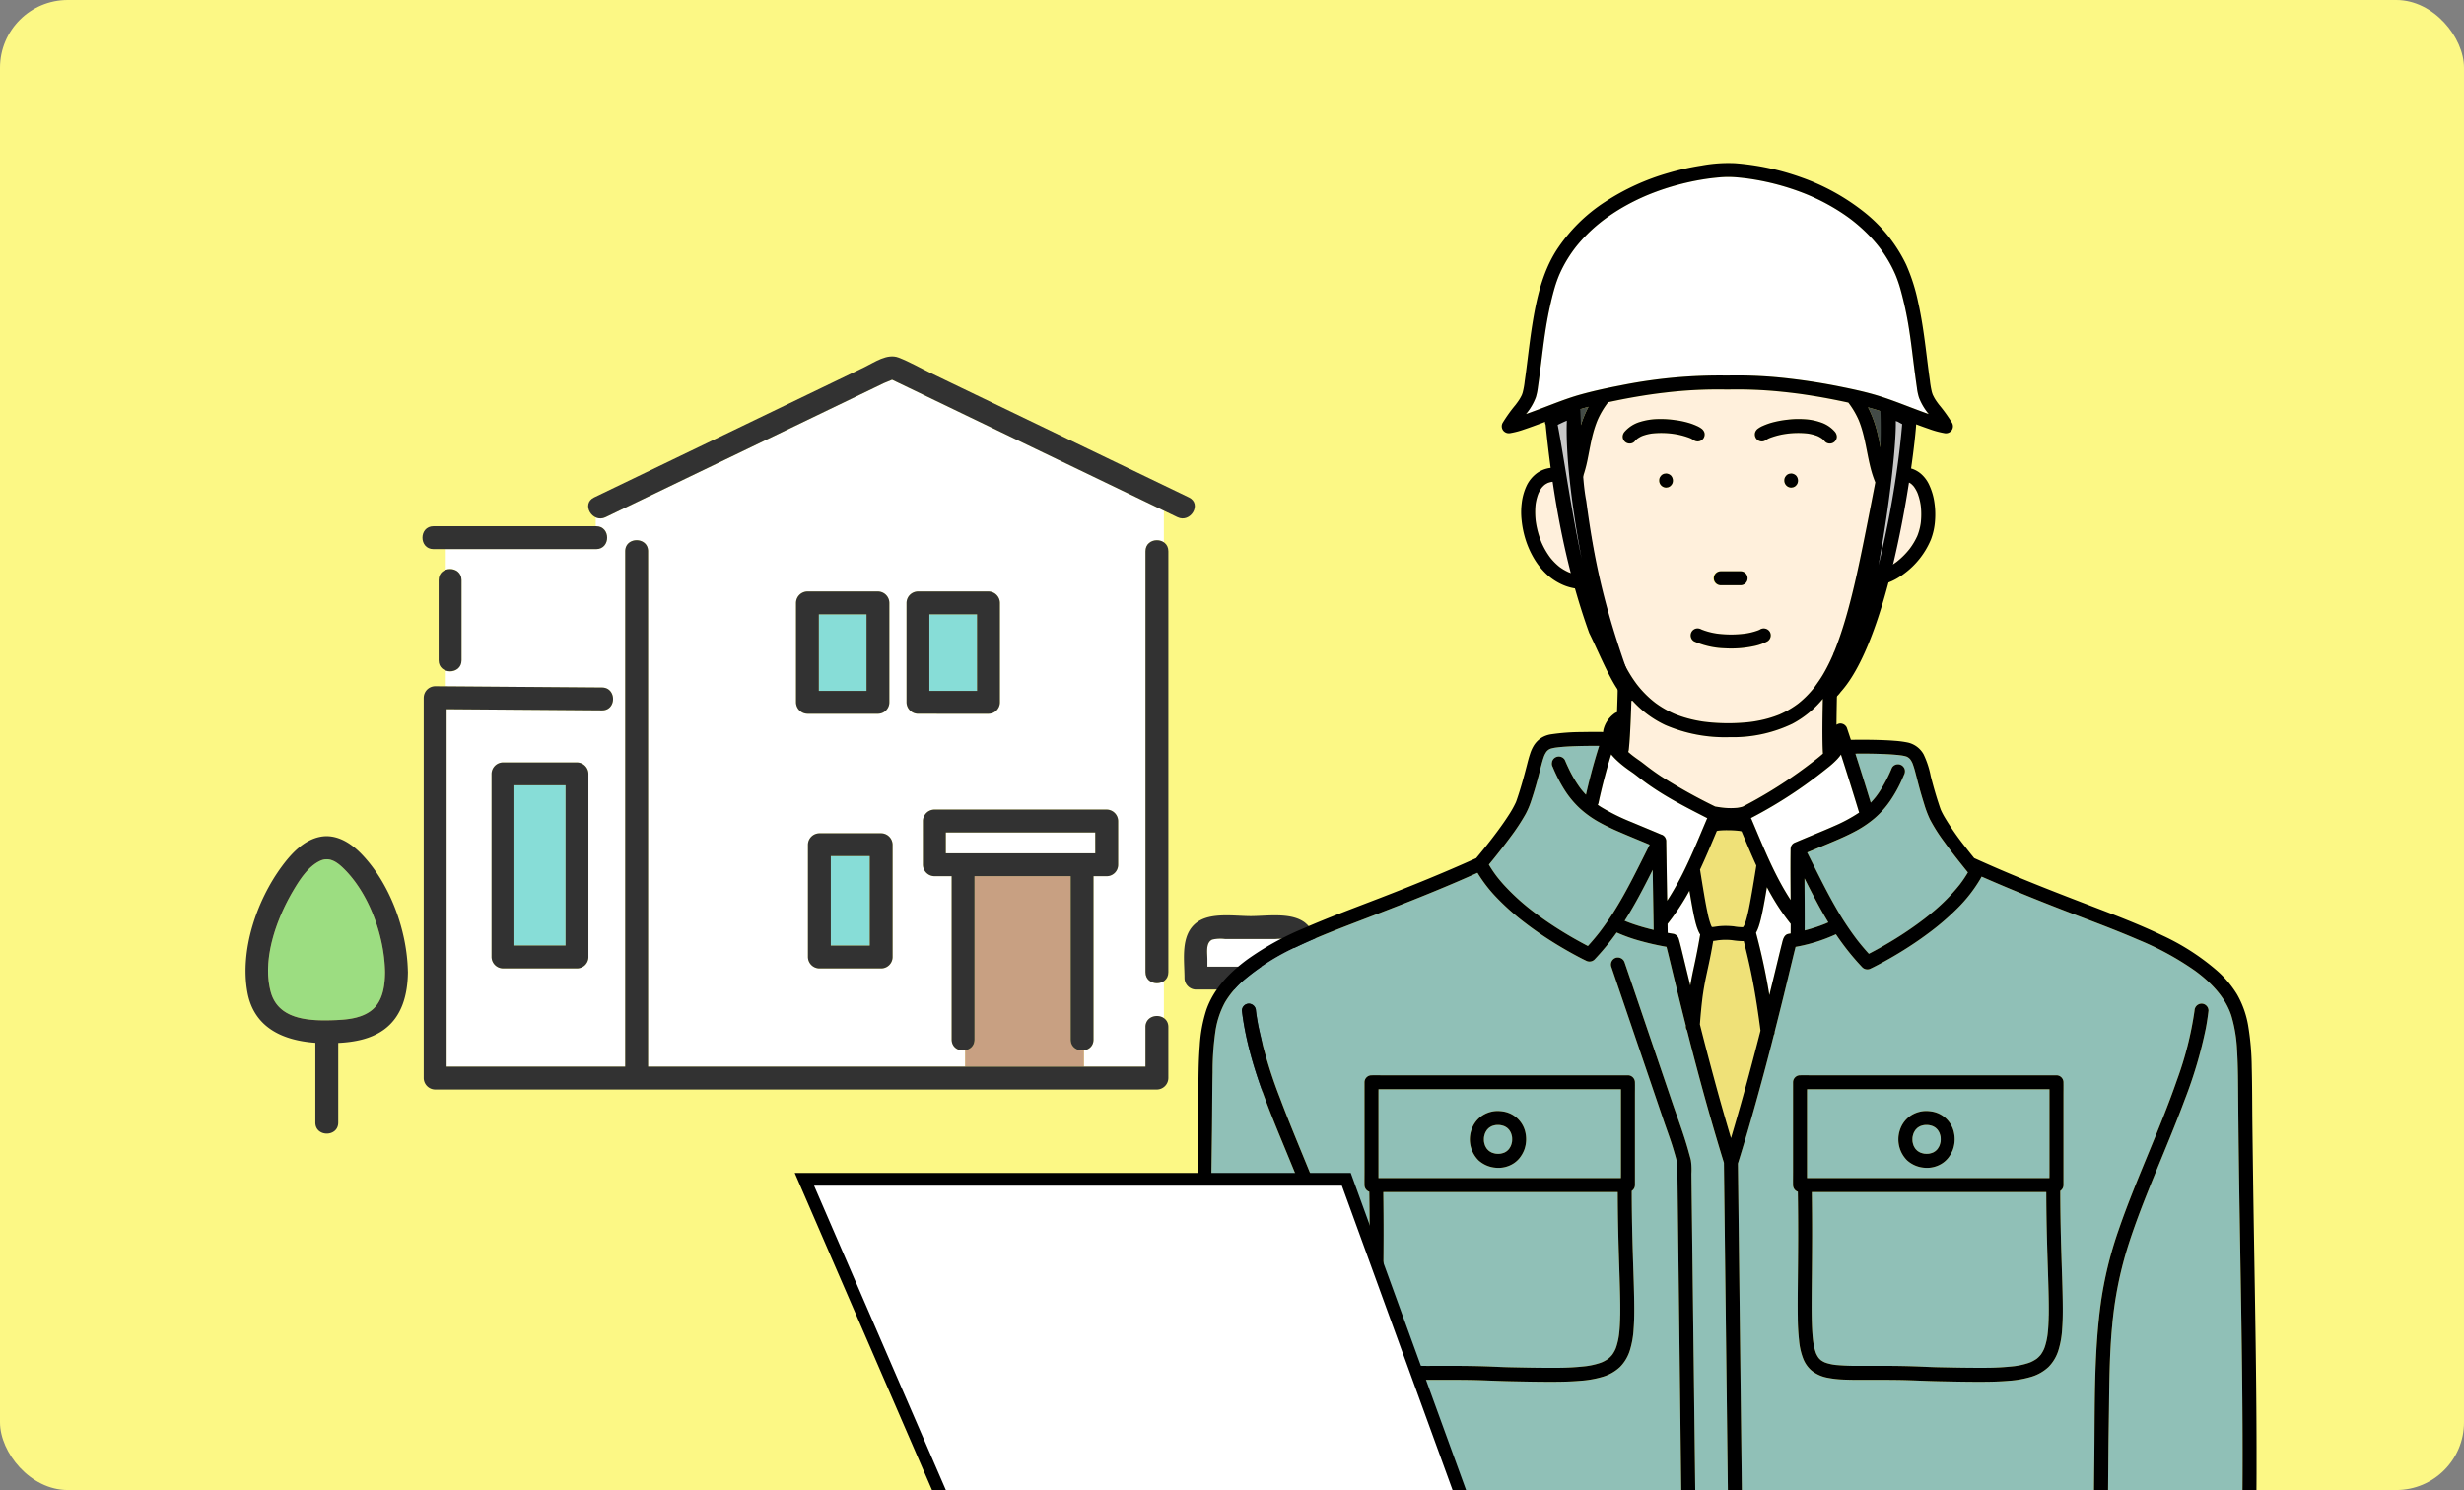 <?xml version="1.0" encoding="UTF-8"?>
<svg xmlns="http://www.w3.org/2000/svg" xmlns:xlink="http://www.w3.org/1999/xlink" width="582" height="352" viewBox="0 0 582 352">
  <rect x="0" y="0" width="582" height="352" fill="#808080" stroke="none"/>
  <defs>
    <clipPath id="clip-path">
      <rect id="長方形_1393" data-name="長方形 1393" width="253.2" height="183.606" fill="none"></rect>
    </clipPath>
    <clipPath id="clip-path-2">
      <rect id="長方形_1463" data-name="長方形 1463" width="332" height="352" transform="translate(3393 14621)" fill="#fff" stroke="#707070" stroke-width="1"></rect>
    </clipPath>
    <clipPath id="clip-path-3">
      <rect id="長方形_1462" data-name="長方形 1462" width="251" height="353.466" transform="translate(0 0)" fill="none"></rect>
    </clipPath>
    <clipPath id="clip-path-4">
      <rect id="長方形_1464" data-name="長方形 1464" width="241" height="115" transform="translate(3264 14858)" fill="#fff" stroke="#707070" stroke-width="1"></rect>
    </clipPath>
  </defs>
  <g id="_2043" data-name="2043" transform="translate(-3177 -14621)">
    <g id="_02" data-name="02">
      <rect id="長方形_1378" data-name="長方形 1378" width="582" height="352" rx="16" transform="translate(3177 14621)" fill="#fcf885"></rect>
      <g id="グループ_1982" data-name="グループ 1982" transform="translate(3235 14705.197)">
        <g id="グループ_1981" data-name="グループ 1981" clip-path="url(#clip-path)">
          <path id="パス_17163" data-name="パス 17163" d="M314.806,91.453v-33.5c0-2.493,2.768-3.2,4.343-2.123V48.36l-1.642-.791L294.334,36.4,259.026,19.391l-4.072-1.961c-.644.312-1.426.554-1.927.8l-5.444,2.623L192.129,47.568,187.285,49.9a2.683,2.683,0,0,1-2.331.053v2.08h.081c3.484,0,3.478,5.406,0,5.406h-35.5v4.88a2.676,2.676,0,0,1,3.721,2.438V83.7a2.673,2.673,0,0,1-3.721,2.437v3.711l36.9.282c3.483.027,3.479,5.432,0,5.406l-36.7-.281V179.7h42.185V57.953c0-3.484,5.406-3.478,5.406,0V179.7h74.892v-3.861a2.615,2.615,0,0,1-3.189-2.573V134.713h-4.082a2.742,2.742,0,0,1-2.7-2.7V121.675a2.648,2.648,0,0,1,.45-1.463,2.728,2.728,0,0,1,2.252-1.239h40.708a2.742,2.742,0,0,1,2.7,2.7v10.335a2.709,2.709,0,0,1-2.7,2.7h-3.119v38.555a2.505,2.505,0,0,1-2.264,2.578V179.7h14.537v-9.353a2.51,2.51,0,0,1,.706-1.826,2.962,2.962,0,0,1,3.637-.294V159.5c-1.574,1.075-4.343.365-4.343-2.125V91.453ZM183.231,153.794a2.709,2.709,0,0,1-2.7,2.7H163.05a2.742,2.742,0,0,1-2.7-2.7V110.531a2.742,2.742,0,0,1,2.7-2.7h17.478a2.742,2.742,0,0,1,2.7,2.7Zm49.02-60.158V70.147a2.742,2.742,0,0,1,2.7-2.7h16.658a2.742,2.742,0,0,1,2.7,2.7V93.637a2.709,2.709,0,0,1-2.7,2.7H234.954a2.742,2.742,0,0,1-2.7-2.7m22.827,60.158a2.709,2.709,0,0,1-2.7,2.7h-14.6a2.742,2.742,0,0,1-2.7-2.7V127.265a2.742,2.742,0,0,1,2.7-2.7h14.6a2.742,2.742,0,0,1,2.7,2.7Zm25.347-60.158a2.708,2.708,0,0,1-2.7,2.7H261.064a2.742,2.742,0,0,1-2.7-2.7V70.147a2.742,2.742,0,0,1,2.7-2.7h16.658a2.742,2.742,0,0,1,2.7,2.7Z" transform="translate(-102.242 -11.917)" fill="#fff"></path>
          <path id="パス_17164" data-name="パス 17164" d="M562.346,426.822V388.267h-22.7v38.555a2.5,2.5,0,0,1-2.217,2.573v3.861h28.055V429.4a2.608,2.608,0,0,1-3.142-2.578" transform="translate(-367.461 -265.471)" fill="#c8a082"></path>
          <path id="パス_17165" data-name="パス 17165" d="M718.208,441.56h20.649c.171-2.647.189-5.959-1.689-6.468a11.573,11.573,0,0,0-2.886-.072H722.418a8.485,8.485,0,0,0-3.063.144c-1.614.716-1.146,3.235-1.146,4.643Z" transform="translate(-491.02 -297.391)" fill="#fff"></path>
          <path id="パス_17166" data-name="パス 17166" d="M149.613,180.375V161.438c0-3.478-5.406-3.484-5.406,0v18.937c0,3.478,5.406,3.484,5.406,0" transform="translate(-98.599 -108.595)" fill="#323232"></path>
          <path id="パス_17167" data-name="パス 17167" d="M133.066,174.489v89.876a2.742,2.742,0,0,0,2.7,2.7H306.248a2.742,2.742,0,0,0,2.7-2.7V252.309c0-2.692-3.236-3.3-4.7-1.826a2.51,2.51,0,0,0-.706,1.826v9.353H186.062V139.913c0-3.478-5.406-3.484-5.406,0v121.75H138.472v-84.45l36.7.281c3.479.027,3.483-5.379,0-5.406l-39.4-.3a2.741,2.741,0,0,0-2.7,2.7" transform="translate(-90.982 -93.878)" fill="#323232"></path>
          <path id="パス_17168" data-name="パス 17168" d="M677.508,205.839V139.913c0-3.478-5.406-3.484-5.406,0V239.34c0,3.478,5.406,3.484,5.406,0Z" transform="translate(-459.539 -93.878)" fill="#323232"></path>
          <rect id="長方形_1388" data-name="長方形 1388" width="11.252" height="18.084" transform="translate(135.414 60.933)" fill="#87ddd7"></rect>
          <path id="パス_17169" data-name="パス 17169" d="M413.776,204.465h16.658a2.709,2.709,0,0,0,2.7-2.7V178.273a2.742,2.742,0,0,0-2.7-2.7H413.776a2.742,2.742,0,0,0-2.7,2.7v23.489a2.742,2.742,0,0,0,2.7,2.7m13.955-5.406H416.478V180.976h11.252Z" transform="translate(-281.064 -120.043)" fill="#323232"></path>
          <rect id="長方形_1389" data-name="長方形 1389" width="11.252" height="18.084" transform="translate(161.524 60.933)" fill="#87ddd7"></rect>
          <path id="パス_17170" data-name="パス 17170" d="M512.992,204.465a2.71,2.71,0,0,0,2.7-2.7V178.273a2.742,2.742,0,0,0-2.7-2.7H496.334a2.742,2.742,0,0,0-2.7,2.7v23.489a2.742,2.742,0,0,0,2.7,2.7Zm-2.7-5.406H499.036V180.976h11.252Z" transform="translate(-337.512 -120.043)" fill="#323232"></path>
          <rect id="長方形_1390" data-name="長方形 1390" width="35.302" height="4.93" transform="translate(165.404 112.461)" fill="#fff"></rect>
          <path id="パス_17171" data-name="パス 17171" d="M505.9,351.534a2.742,2.742,0,0,0,2.7,2.7h4.082v38.556c0,3.478,5.405,3.484,5.405,0V354.237h22.7v38.556c0,3.478,5.405,3.484,5.405,0V354.237h3.119a2.709,2.709,0,0,0,2.7-2.7V341.2a2.742,2.742,0,0,0-2.7-2.7H508.6a2.728,2.728,0,0,0-2.253,1.239,2.65,2.65,0,0,0-.45,1.463Zm40.708-2.7H511.3V343.9h35.3Z" transform="translate(-345.899 -231.441)" fill="#323232"></path>
          <rect id="長方形_1391" data-name="長方形 1391" width="12.073" height="37.858" transform="translate(63.51 101.316)" fill="#87ddd7"></rect>
          <path id="パス_17172" data-name="パス 17172" d="M186.423,303.258a2.742,2.742,0,0,0-2.7,2.7v43.263a2.742,2.742,0,0,0,2.7,2.7H203.9a2.708,2.708,0,0,0,2.7-2.7V305.961a2.742,2.742,0,0,0-2.7-2.7ZM201.2,346.521H189.126V308.663H201.2Z" transform="translate(-125.616 -207.348)" fill="#323232"></path>
          <rect id="長方形_1392" data-name="長方形 1392" width="9.191" height="21.124" transform="translate(138.238 118.05)" fill="#87ddd7"></rect>
          <path id="パス_17173" data-name="パス 17173" d="M422.7,388.1h14.6a2.708,2.708,0,0,0,2.7-2.7V358.873a2.742,2.742,0,0,0-2.7-2.7H422.7a2.742,2.742,0,0,0-2.7,2.7V385.4a2.742,2.742,0,0,0,2.7,2.7M434.6,382.7h-9.191V361.575H434.6Z" transform="translate(-287.169 -243.525)" fill="#323232"></path>
          <path id="パス_17174" data-name="パス 17174" d="M32.618,413.627c2.811-.106,5.988-.4,8.356-2.085,2.93-2.08,3.433-5.827,3.482-9.165-.11-8.375-3.6-18.361-9.582-24.382-1.591-1.6-3.493-3.068-5.753-2.006-2.868,1.348-4.927,4.6-6.462,7.228-3.86,6.6-7.24,15.942-5.227,23.65,1.776,6.8,9.355,6.98,15.186,6.761" transform="translate(-11.508 -256.829)" fill="#9cdd81"></path>
          <path id="パス_17175" data-name="パス 17175" d="M16.487,407.165v18.853c0,3.478,5.406,3.484,5.406,0V407.2c3.771-.188,7.631-.886,10.719-3.089,4.395-3.136,5.666-8.4,5.742-13.537a3.145,3.145,0,0,0-.012-.327c-.212-9.668-4.191-20.665-10.947-27.67-2.523-2.616-5.979-4.809-9.756-4.068-3.885.763-6.841,3.966-9.085,7.014-5.887,8-9.911,19.684-8.126,29.646,1.521,8.489,8.49,11.463,16.06,12M11.151,371.41c1.535-2.625,3.594-5.88,6.462-7.228,2.259-1.061,4.162.406,5.753,2.006,5.987,6.021,9.472,16.007,9.582,24.382-.049,3.338-.553,7.084-3.482,9.165-2.368,1.681-5.545,1.979-8.356,2.085-5.832.219-13.411.038-15.186-6.761-2.013-7.708,1.367-17.048,5.227-23.65" transform="translate(0 -245.023)" fill="#323232"></path>
          <path id="パス_17176" data-name="パス 17176" d="M260,37.985l4.844-2.334L320.3,8.932l5.444-2.623c.5-.241,1.283-.484,1.927-.8l4.072,1.961,35.308,17.012,23.172,11.165,4.844,2.334c3.12,1.5,5.865-3.156,2.728-4.667L336.849,3.952c-2.51-1.209-5.016-2.668-7.619-3.671-2.725-1.05-5.68,1.1-8.1,2.268L285.77,19.589,257.276,33.318c-3.133,1.509-.395,6.172,2.728,4.667" transform="translate(-174.962 -0.001)" fill="#323232"></path>
          <path id="パス_17177" data-name="パス 17177" d="M134.738,132.255h38.394c3.478,0,3.484-5.406,0-5.406H134.738c-3.478,0-3.484,5.406,0,5.406" transform="translate(-90.339 -86.731)" fill="#323232"></path>
          <path id="パス_17178" data-name="パス 17178" d="M729.6,419.36c-3.213-2.68-9.107-1.678-12.972-1.678-3.8,0-9.438-.946-12.7,1.467-4,2.959-2.947,8.831-2.947,13.181a2.742,2.742,0,0,0,2.7,2.7h10.24v23.883c0,3.478,5.406,3.484,5.406,0V435.033h10.24a2.708,2.708,0,0,0,2.7-2.7c0-4.269,1-9.9-2.674-12.97m-22.067,3.871a8.482,8.482,0,0,1,3.063-.144h11.865a11.573,11.573,0,0,1,2.886.072c1.878.509,1.861,3.821,1.689,6.468H706.388v-1.753c0-1.408-.468-3.926,1.146-4.642" transform="translate(-479.2 -285.458)" fill="#323232"></path>
        </g>
      </g>
    </g>
    <g id="マスクグループ_43" data-name="マスクグループ 43" clip-path="url(#clip-path-2)">
      <g id="グループ_2037" data-name="グループ 2037" transform="translate(3459 14659.501)">
        <g id="グループ_2036" data-name="グループ 2036" transform="translate(0 -0.001)" clip-path="url(#clip-path-3)">
          <path id="パス_18153" data-name="パス 18153" d="M711.567,915.01a52.014,52.014,0,0,1-3.264-4.585c-.839-1.329-1.619-2.694-2.356-4.081-.349,2.133-.717,4.264-1.17,6.376-.184.859-.383,1.718-.648,2.557a9.53,9.53,0,0,1-.754,1.839c.417,1.588.818,3.181,1.192,4.779q1,4.288,1.742,8.632c.075.44.144.88.215,1.32q1.063-4.339,2.111-8.681c.268-1.107.534-2.214.817-3.317.233-.908.443-2.237,1.537-2.464.187-.039.376-.07.565-.1q.01-1.138.013-2.276" transform="translate(-570.597 -735.251)" fill="#fff"></path>
          <path id="パス_18154" data-name="パス 18154" d="M764.01,895.32c.017,4.1.069,8.206.043,12.308,1.2-.31,2.378-.669,3.54-1.086q.521-.187,1.037-.392c.145-.057.29-.117.435-.176h0l.126-.054c.149-.065.3-.136.443-.2-.994-1.632-1.932-3.3-2.833-4.981-.958-1.791-1.881-3.6-2.792-5.415" transform="translate(-619.786 -726.308)" fill="#90c0b7"></path>
          <path id="パス_18155" data-name="パス 18155" d="M598.815,929.078c.576-2.634,1.1-5.276,1.54-7.935a6.164,6.164,0,0,1-.556-1.129,11.445,11.445,0,0,1-.43-1.283c-.4-1.443-.677-2.923-.945-4.4-.215-1.179-.416-2.359-.612-3.541a55.574,55.574,0,0,1-5.167,7.83q.016,1.063.031,2.126.6.11,1.194.208c.082.013.166.022.247.039a1.729,1.729,0,0,1,1.208,1.3c.086.253.152.514.22.773.283,1.071.541,2.149.8,3.226q.837,3.449,1.672,6.9.345-2.064.8-4.113" transform="translate(-480.771 -738.861)" fill="#fff"></path>
          <path id="パス_18156" data-name="パス 18156" d="M638.832,699.323l-.07-.011-.059-.007c.043.006.086.011.129.018" transform="translate(-518.133 -567.295)" fill="#90c0b7"></path>
          <path id="パス_18157" data-name="パス 18157" d="M545.719,894.973q-.083-5.172-.174-10.344c-.12.24-.239.479-.36.719-1.829,3.631-3.706,7.246-5.866,10.694-.132.21-.268.417-.4.626h0l.131.055c.183.075.1.042,0,0l-.134-.055h0l.19.079.37.149q.448.177.9.341.874.316,1.761.59c1.164.362,2.341.68,3.527.965l.11.026q-.027-1.923-.057-3.845" transform="translate(-437.183 -717.635)" fill="#90c0b7"></path>
          <path id="パス_18158" data-name="パス 18158" d="M554.216,652.43c.031.038.06.077.09.115l-.04-.054-.05-.062" transform="translate(-449.595 -529.269)" fill="#90c0b7"></path>
          <path id="パス_18159" data-name="パス 18159" d="M638.243,699.24l.024,0-.1-.014.077.011" transform="translate(-517.698 -567.233)" fill="#90c0b7"></path>
          <path id="パス_18160" data-name="パス 18160" d="M554.693,653.04v0c.024.032.06.076.076.094l-.055-.068-.022-.028" transform="translate(-449.982 -529.764)" fill="#90c0b7"></path>
          <path id="パス_18161" data-name="パス 18161" d="M397.355,770.624a1.433,1.433,0,0,1,.147-.214q.4-.6.792-1.2c1.767-2.753,3.341-5.624,4.845-8.527,1.346-2.6,2.641-5.223,3.952-7.839l-.607-.255c-2.2-.92-4.409-1.815-6.594-2.767a50,50,0,0,1-4.987-2.438,24.154,24.154,0,0,1-4.268-3.085,22.155,22.155,0,0,1-3.511-4.195,34.882,34.882,0,0,1-2.908-5.6,1.644,1.644,0,0,1-.226-.834l.059-.439a1.666,1.666,0,0,1,.759-.987,1.689,1.689,0,0,1,1.273-.167,1.649,1.649,0,0,1,.987.759q.391.925.82,1.833a28.561,28.561,0,0,0,2.964,5q.567.716,1.2,1.376c.392-1.768.826-3.527,1.292-5.278q.838-3.153,1.825-6.265c-1.755-.011-3.51,0-5.264.058-1.635.051-3.277.124-4.9.334a7.516,7.516,0,0,0-1.4.306,2.383,2.383,0,0,0-.887.687,5.5,5.5,0,0,0-.489.864c-.038.1-.078.193-.113.291-.291.8-.506,1.637-.72,2.464-.3,1.154-.591,2.31-.908,3.459q-.642,2.329-1.409,4.622a18.554,18.554,0,0,1-1.281,3.013,48.7,48.7,0,0,1-3.583,5.443c-1.319,1.8-2.692,3.558-4.1,5.29q-.5.611-1,1.218a27.56,27.56,0,0,0,1.871,2.792q.773.99,1.613,1.924a52.589,52.589,0,0,0,6.866,6.283q2.179,1.672,4.472,3.187,3.352,2.222,6.89,4.145c.559.3,1.12.6,1.686.9q1.452-1.59,2.776-3.29,1.073-1.4,2.063-2.866" transform="translate(-299.439 -591.791)" fill="#90c0b7"></path>
          <path id="パス_18162" data-name="パス 18162" d="M731.779,690.278c.014,0,.076-.027.121-.047l.028-.013-.021.008-.128.051" transform="translate(-593.639 -559.923)" fill="#90c0b7"></path>
          <path id="パス_18163" data-name="パス 18163" d="M493.64,345.548c.068.147.128.3.193.447q.413.942.87,1.863a35.369,35.369,0,0,0,1.9,3.369q.483.751,1.009,1.473c.095.13.192.259.288.387.125.154.139.175.118.15.169.213.339.424.514.632a24.48,24.48,0,0,0,2.341,2.424c.361.325.737.631,1.114.936.059.046.18.141.234.182q.17.126.343.249.31.221.627.431a22.922,22.922,0,0,0,2.879,1.618c.243.115.489.223.736.331l.128.052q.181.073.362.143.8.307,1.612.561a29.669,29.669,0,0,0,3.434.843q.462.086.927.158l.423.064h.006c-.081-.013-.125-.025.16.021.6.074,1.21.139,1.817.188a46.3,46.3,0,0,0,8-.045q.487-.046.973-.1c.13-.016.692-.105.133-.015.156-.025.314-.044.471-.068q.872-.132,1.737-.311a26.811,26.811,0,0,0,3.317-.91q.4-.139.8-.293l.264-.1a1.452,1.452,0,0,1,.2-.081c.481-.212.957-.434,1.423-.677a21.166,21.166,0,0,0,2.673-1.659c.1-.076.208-.154.311-.232l.1-.08q.288-.23.569-.471.6-.512,1.157-1.065.6-.593,1.156-1.227.283-.323.555-.655.124-.151.245-.3l.053-.067c.672-.961,1.357-1.9,1.957-2.909.649-1.092,1.238-2.22,1.779-3.369q.219-.465.428-.936.1-.215.189-.431l.062-.144a2.286,2.286,0,0,1,.245-.59q.081-.2.161-.4.159-.4.313-.8.536-1.4,1.017-2.83c.69-2.04,1.3-4.106,1.865-6.185,1.345-4.969,2.422-10.007,3.449-15.05,1-4.906,1.948-9.823,2.9-14.738a24.91,24.91,0,0,1-.932-2.722c-1.1-3.966-1.409-8.12-2.977-11.956a20.145,20.145,0,0,0-2.4-4.092l-.061-.078q-1.9-.417-3.806-.785-2.872-.559-5.765-1c-1.041-.158-1.939-.284-2.819-.4q-1.539-.2-3.082-.354a102.531,102.531,0,0,0-13.1-.545,104.611,104.611,0,0,0-14.7.719c-2.006.231-3.716.472-5.8.812q-2.779.454-5.538,1.017-1.049.214-2.1.437c-.023.03-.046.061-.07.091l-.064.081a20.152,20.152,0,0,0-2.4,4.089,25.782,25.782,0,0,0-1.073,3.235c-.527,2.005-.859,4.053-1.279,6.082a31.867,31.867,0,0,1-1.477,5.14c1.188,6.578,2.244,13.179,3.459,19.752a132.355,132.355,0,0,0,3.768,16.086c.368,1.156.765,2.3,1.2,3.436q.189.49.388.976c.038.093.3.671.086.212m12.731-40.609a1.607,1.607,0,0,1-.22.815l-.253.327a1.614,1.614,0,0,1-.713.415l-.429.058a1.66,1.66,0,0,1-1.615-1.615v-.1a1.608,1.608,0,0,1,.221-.815l.252-.327a1.616,1.616,0,0,1,.713-.415l.429-.058a1.66,1.66,0,0,1,1.615,1.615Zm22.3,37.957a11.907,11.907,0,0,1-3.089,1.1,25.707,25.707,0,0,1-7.07.526,19.406,19.406,0,0,1-7.13-1.627,1.62,1.62,0,0,1-.759-.987,1.652,1.652,0,0,1,1.154-2.032,1.778,1.778,0,0,1,1.273.167c.064.03.13.057.194.086a16.276,16.276,0,0,0,3.667.94,25.711,25.711,0,0,0,6.4,0,14.7,14.7,0,0,0,3.278-.817c.14-.064.279-.131.415-.2a1.687,1.687,0,0,1,2.26.593,1.667,1.667,0,0,1-.593,2.26m7.243-37.957a1.607,1.607,0,0,1-.221.815l-.253.327a1.614,1.614,0,0,1-.713.415l-.429.058a1.659,1.659,0,0,1-1.615-1.615v-.1a1.607,1.607,0,0,1,.221-.815l.253-.327a1.614,1.614,0,0,1,.712-.415l.429-.058a1.66,1.66,0,0,1,1.615,1.615ZM525.78,293.553a1.8,1.8,0,0,1,.759-.987,5.509,5.509,0,0,1,1.11-.615,16.112,16.112,0,0,1,1.923-.707,23.949,23.949,0,0,1,3.885-.742,20.986,20.986,0,0,1,3.873-.116,13.936,13.936,0,0,1,3.988.769,7.561,7.561,0,0,1,3.284,2.172,1.9,1.9,0,0,1,.484,1.168,1.662,1.662,0,0,1-.484,1.168,1.68,1.68,0,0,1-1.168.484,1.654,1.654,0,0,1-1.168-.484,4.9,4.9,0,0,0-.637-.651,6.628,6.628,0,0,0-1.126-.644,11.021,11.021,0,0,0-2.3-.593,20.146,20.146,0,0,0-4.924.053,17.743,17.743,0,0,0-4.108,1.038,5.2,5.2,0,0,0-.971.551,1.606,1.606,0,0,1-1.273.167,1.667,1.667,0,0,1-.987-.759,1.687,1.687,0,0,1-.167-1.273m-8.166,32.762h4.83a1.652,1.652,0,0,1,0,3.3h-4.83a1.652,1.652,0,1,1,0-3.3m-22.625-32.987a7.776,7.776,0,0,1,3.707-2.32,15.212,15.212,0,0,1,4.037-.647,23.959,23.959,0,0,1,4.248.252,20.464,20.464,0,0,1,3.43.75,15.013,15.013,0,0,1,1.685.656,5.22,5.22,0,0,1,.958.547,1.92,1.92,0,0,1,.759.987,1.667,1.667,0,0,1-.166,1.273,1.684,1.684,0,0,1-.987.759,1.66,1.66,0,0,1-1.273-.167,5.2,5.2,0,0,0-.971-.551,17.741,17.741,0,0,0-4.108-1.038,20.146,20.146,0,0,0-4.924-.053,11.023,11.023,0,0,0-2.3.593,6.641,6.641,0,0,0-1.126.644,4.92,4.92,0,0,0-.637.651,1.605,1.605,0,0,1-1.168.484,1.661,1.661,0,0,1-1.168-.484,1.68,1.68,0,0,1-.484-1.168,1.787,1.787,0,0,1,.484-1.168" transform="translate(-393.232 -229.865)" fill="#fff0dc"></path>
          <path id="パス_18164" data-name="パス 18164" d="M805.308,767.319q-.367-.444-.727-.893a1.379,1.379,0,0,1-.132-.164l-.558-.7c-1.439-1.792-2.847-3.61-4.188-5.476a39.536,39.536,0,0,1-3.38-5.33,25.36,25.36,0,0,1-1.377-3.668q-.686-2.155-1.263-4.343c-.28-1.053-.54-2.112-.823-3.165a18.95,18.95,0,0,0-.658-2.082,5.5,5.5,0,0,0-.484-.854,2.385,2.385,0,0,0-.887-.687,7.457,7.457,0,0,0-1.39-.3c-.839-.108-1.684-.176-2.528-.228-2.721-.167-5.454-.2-8.182-.164q1.393,4.328,2.735,8.673.448,1.447.889,2.9.644-.672,1.224-1.405c.274-.362.538-.731.79-1.108a34.526,34.526,0,0,0,2.993-5.728,1.587,1.587,0,0,1,.987-.759,1.652,1.652,0,0,1,2.032,1.154,1.816,1.816,0,0,1-.166,1.273q-.174.412-.356.822a31.757,31.757,0,0,1-2.926,5.329,21.5,21.5,0,0,1-3.6,4.049,25.607,25.607,0,0,1-4.376,3c-1.653.905-3.377,1.676-5.108,2.417-2.163.926-4.343,1.813-6.512,2.725q.96,1.915,1.918,3.833c1.505,3.006,3.027,6.006,4.7,8.925a70.811,70.811,0,0,0,5.177,7.886q1.325,1.7,2.778,3.293c1.78-.914,3.526-1.9,5.239-2.927a84.117,84.117,0,0,0,7.788-5.278q.979-.761,1.931-1.557a44.891,44.891,0,0,0,6.566-6.662,27.531,27.531,0,0,0,1.872-2.792" transform="translate(-622.488 -599.701)" fill="#90c0b7"></path>
          <path id="パス_18165" data-name="パス 18165" d="M647.343,992.8c-.228-1.687-.465-3.374-.724-5.057-.423-2.749-.906-5.488-1.476-8.211-.492-2.346-1.049-4.678-1.646-7-.064.006-.129.012-.193.016a17.715,17.715,0,0,1-2.629-.237,15.369,15.369,0,0,0-3.2.036c-.387.058-.785.134-1.182.161-.167.987-.34,1.973-.529,2.956-.336,1.753-.727,3.493-1.1,5.238-.343,1.6-.633,3.2-.855,4.824-.289,2.22-.488,4.451-.659,6.682q1.626,6.424,3.355,12.821,1.911,7.045,3.99,14.044,2.248-7.53,4.282-15.121,1.38-5.122,2.686-10.263-.059-.444-.118-.889" transform="translate(-513.627 -788.716)" fill="#efe178"></path>
          <path id="パス_18166" data-name="パス 18166" d="M899.361,1205.783a5.575,5.575,0,0,0-.268.982,5.78,5.78,0,0,0,0,1.077,5.478,5.478,0,0,0,.261.956,4.98,4.98,0,0,0,.419.716,4.691,4.691,0,0,0,.518.517,4.832,4.832,0,0,0,.657.383,5.492,5.492,0,0,0,.957.258,5.64,5.64,0,0,0,1.046,0,5.268,5.268,0,0,0,.894-.243,2.925,2.925,0,0,0,1.171-.9,5.128,5.128,0,0,0,.433-.742,5.6,5.6,0,0,0,.27-.987,5.812,5.812,0,0,0,0-1.08,5.5,5.5,0,0,0-.26-.954,4.96,4.96,0,0,0-.414-.71,4.666,4.666,0,0,0-.512-.512,4.739,4.739,0,0,0-.647-.378,5.436,5.436,0,0,0-.942-.254c-.179-.017-.358-.029-.538-.032s-.381.014-.57.031a5.256,5.256,0,0,0-.882.239,4.713,4.713,0,0,0-.641.374,4.762,4.762,0,0,0-.523.524,5.093,5.093,0,0,0-.43.738" transform="translate(-729.348 -976.618)" fill="#90c0b7"></path>
          <path id="パス_18167" data-name="パス 18167" d="M732.7,689.924l-.088.034-.047.021c.045-.019.09-.038.135-.056" transform="translate(-594.279 -559.685)" fill="#90c0b7"></path>
          <path id="パス_18168" data-name="パス 18168" d="M247.672,1497.741c-.324-.262-.111-.077.017.015l-.014-.011,0,0" transform="translate(-200.779 -1214.899)" fill="#90c0b7"></path>
          <path id="パス_18169" data-name="パス 18169" d="M1054,1496.353c-.315.234-.135.107,0,0" transform="translate(-854.891 -1213.882)" fill="#90c0b7"></path>
          <path id="パス_18170" data-name="パス 18170" d="M767.173,1160.555V1180.2c.269,0,.538,0,.807,0h56.456c0-.447.01-.894.01-1.34v-19.645c-.269,0-.538,0-.807,0H767.18c0,.447-.007.894-.007,1.34m21.906,8.4a6.553,6.553,0,0,1,2.222-3.254,6.722,6.722,0,0,1,4.11-1.357,9.547,9.547,0,0,1,1.342.135,6.371,6.371,0,0,1,5.177,5.237,7.264,7.264,0,0,1-.316,3.79,7.453,7.453,0,0,1-1.127,1.968,6.039,6.039,0,0,1-1.424,1.271,6.6,6.6,0,0,1-4.116,1.008A6.85,6.85,0,0,1,790.8,1176a6.987,6.987,0,0,1-1.719-7.043" transform="translate(-622.352 -940.387)" fill="#90c0b7"></path>
          <path id="パス_18171" data-name="パス 18171" d="M248.65,1498.521l-.148-.121-.005,0c.05.042.1.083.153.124" transform="translate(-201.588 -1215.54)" fill="#90c0b7"></path>
          <path id="パス_18172" data-name="パス 18172" d="M778.1,1488.813l.043.093c-.164-.405-.1-.216-.043-.093" transform="translate(-631.169 -1207.642)" fill="#90c0b7"></path>
          <path id="パス_18173" data-name="パス 18173" d="M778.652,1490.119c.018.046.038.091.056.137l-.065-.162.009.025" transform="translate(-631.656 -1208.805)" fill="#90c0b7"></path>
          <path id="パス_18174" data-name="パス 18174" d="M230.96,1160.555V1180.2c.269,0,.539,0,.808,0h56.455c0-.447.01-.894.01-1.34v-19.645c-.269,0-.538,0-.807,0H230.967c0,.447-.007.894-.007,1.34m21.906,8.4a6.55,6.55,0,0,1,2.221-3.254,6.722,6.722,0,0,1,4.11-1.357,9.549,9.549,0,0,1,1.342.135,6.371,6.371,0,0,1,5.177,5.237,7.264,7.264,0,0,1-.316,3.79,7.458,7.458,0,0,1-1.127,1.968,6.046,6.046,0,0,1-1.424,1.271,6.6,6.6,0,0,1-4.116,1.008,6.851,6.851,0,0,1-4.149-1.756,6.987,6.987,0,0,1-1.718-7.043" transform="translate(-187.361 -940.387)" fill="#90c0b7"></path>
          <path id="パス_18175" data-name="パス 18175" d="M241.89,1488.813l.043.093c-.164-.405-.1-.215-.043-.093" transform="translate(-196.179 -1207.642)" fill="#90c0b7"></path>
          <path id="パス_18176" data-name="パス 18176" d="M523.361,1490.872c.132-.161.191-.259,0,0" transform="translate(-424.565 -1209.306)" fill="#90c0b7"></path>
          <path id="パス_18177" data-name="パス 18177" d="M363.149,1205.783a5.593,5.593,0,0,0-.268.982,5.782,5.782,0,0,0,0,1.077,5.487,5.487,0,0,0,.261.956,4.983,4.983,0,0,0,.419.716,4.7,4.7,0,0,0,.518.517,4.808,4.808,0,0,0,.657.383,5.482,5.482,0,0,0,.957.258,5.643,5.643,0,0,0,1.046,0,5.265,5.265,0,0,0,.894-.243,2.925,2.925,0,0,0,1.171-.9,5.131,5.131,0,0,0,.433-.742,5.621,5.621,0,0,0,.27-.987,5.812,5.812,0,0,0,0-1.08,5.491,5.491,0,0,0-.26-.954,4.979,4.979,0,0,0-.414-.71,4.67,4.67,0,0,0-.512-.512,4.741,4.741,0,0,0-.647-.378,5.433,5.433,0,0,0-.942-.254c-.179-.017-.358-.029-.538-.032s-.381.014-.57.031a5.257,5.257,0,0,0-.882.239,2.893,2.893,0,0,0-1.164.9,5.107,5.107,0,0,0-.43.738" transform="translate(-294.359 -976.618)" fill="#90c0b7"></path>
          <path id="パス_18178" data-name="パス 18178" d="M517.786,1496.354c-.315.234-.135.106,0,0" transform="translate(-419.9 -1213.883)" fill="#90c0b7"></path>
          <path id="パス_18179" data-name="パス 18179" d="M242.439,1490.119c.018.046.038.091.056.137l-.065-.162.009.025" transform="translate(-196.666 -1208.805)" fill="#90c0b7"></path>
          <path id="パス_18180" data-name="パス 18180" d="M292.524,1304.831c-.087-2.684-.168-5.369-.226-8.054q-.1-4.44-.108-8.88H236.813q.079,5.144.072,10.289,0,4.318-.054,8.636c-.023,2.308-.051,4.616-.058,6.924-.005,1.817,0,3.635.063,5.452.046,1.338.124,2.677.3,4.005a14.284,14.284,0,0,0,.539,2.4q.076.229.164.453c.018.04.036.08.055.12a6.063,6.063,0,0,0,.462.805c.015.022.032.044.047.066.083.1.169.2.26.288s.2.2.31.288l.022.018h0a5.447,5.447,0,0,0,.762.446l.1.047c.133.051.265.1.4.144a11.614,11.614,0,0,0,1.918.426c.109.013.218.028.328.039a54.315,54.315,0,0,0,5.6.208c2.619.007,5.238-.018,7.856.008q2.445.024,4.89.1c1.906.06,3.81.176,5.718.215,3.575.073,7.152.159,10.728.134a61.379,61.379,0,0,0,7.442-.393,17.974,17.974,0,0,0,3.2-.723c.2-.067.391-.14.584-.216h0q.141-.064.28-.132a8.009,8.009,0,0,0,1.063-.624c.039-.027.077-.056.115-.084l.039-.031q.223-.187.429-.394t.392-.428l.026-.031c.029-.039.058-.078.086-.118a7.674,7.674,0,0,0,.609-1.044c.038-.078.073-.157.109-.235q.117-.3.217-.6a15.952,15.952,0,0,0,.6-2.691c.012-.093.024-.185.035-.277.167-1.446.227-2.9.25-4.357.03-1.822,0-3.644-.046-5.466-.055-2.243-.133-4.486-.205-6.729" transform="translate(-192.077 -1044.777)" fill="#90c0b7"></path>
          <path id="パス_18181" data-name="パス 18181" d="M843.473,305.842q.307.574.577,1.171a27.151,27.151,0,0,1,1.478,4.18c.339,1.282.6,2.583.849,3.884.157.812.313,1.625.484,2.434a1.837,1.837,0,0,1,.476-.2l.635-1.938a25.167,25.167,0,0,0,1.07-4.06,8.9,8.9,0,0,0,.025-1.78,6.045,6.045,0,0,0-.282-1.072,5.547,5.547,0,0,0-.323-.6,1.468,1.468,0,0,1-.2-.493c-1.336-.483-2.682-.938-4.046-1.325-.248-.07-.5-.137-.747-.205" transform="translate(-684.248 -248.107)" fill="#434b47"></path>
          <path id="パス_18182" data-name="パス 18182" d="M854.521,399.2a10.856,10.856,0,0,0-2.06,1.279,1.061,1.061,0,0,1-.438.19c-1.18,6.084-2.342,12.172-3.638,18.232q-.113.531-.229,1.061c.033.005.066.01.1.017l.082.014a5.781,5.781,0,0,0,1.1-.012,9.106,9.106,0,0,0,1.777-.511,14.714,14.714,0,0,0,2.867-1.706,18.583,18.583,0,0,0,3.009-3.01,15.966,15.966,0,0,0,1.842-3.1,13.392,13.392,0,0,0,.792-2.969,17.594,17.594,0,0,0,0-4.233,13.513,13.513,0,0,0-.769-2.947,8.273,8.273,0,0,0-.85-1.491,5.5,5.5,0,0,0-.657-.661,4.334,4.334,0,0,0-.554-.324,4,4,0,0,0-.555-.151,4.416,4.416,0,0,0-.687,0,6.067,6.067,0,0,0-1.13.322" transform="translate(-688.048 -323.566)" fill="#fff0dc"></path>
          <path id="パス_18183" data-name="パス 18183" d="M799.867,613.877l.042-.1c.112-.26-.032.052-.042.1" transform="translate(-648.874 -497.832)" fill="#90c0b7"></path>
          <path id="パス_18184" data-name="パス 18184" d="M402.7,302.082h0" transform="translate(-326.638 -245.057)" fill="#90c0b7"></path>
          <path id="パス_18185" data-name="パス 18185" d="M463.9,307.92a6.039,6.039,0,0,0-.282,1.072,8.912,8.912,0,0,0,.024,1.771,17.777,17.777,0,0,0,.493,2.223c.3,1.037.634,2.062.976,3.085a1.805,1.805,0,0,1,.834.321c.42-2.077.767-4.17,1.34-6.213a25.752,25.752,0,0,1,1.586-4.216c.129-.267.266-.529.407-.788-.7.187-1.387.384-2.072.6-.931.289-1.854.6-2.772.929a1.469,1.469,0,0,1-.212.622,5.559,5.559,0,0,0-.323.6" transform="translate(-376.072 -247.566)" fill="#434b47"></path>
          <path id="パス_18186" data-name="パス 18186" d="M437.679,66.785a118.291,118.291,0,0,1,25.4-2.366,104.549,104.549,0,0,1,14.7.719q6.065.7,12.056,1.915c2.993.607,6.013,1.249,8.934,2.152,3.025.935,5.97,2.119,8.932,3.232.979.368,1.959.732,2.945,1.08a13.724,13.724,0,0,1-2.305-3.886,12.658,12.658,0,0,1-.493-2.376c-.149-1.01-.287-2.022-.422-3.034-.236-1.765-.451-3.533-.674-5.3-.228-1.816-.394-3.111-.675-4.936a82.722,82.722,0,0,0-2.153-10.135q-.276-.967-.616-1.914-.174-.484-.365-.963l-.115-.284c-.024-.055-.116-.27-.141-.328a30.467,30.467,0,0,0-1.809-3.47q-.5-.831-1.058-1.631-.286-.413-.584-.816c-.088-.119-.178-.238-.268-.356.071.095-.057-.075-.124-.16a34.993,34.993,0,0,0-2.625-2.954,38.547,38.547,0,0,0-2.894-2.626c-.232-.19-.468-.376-.7-.563l-.24-.185q-.19-.144-.381-.285-.794-.587-1.615-1.137a48.918,48.918,0,0,0-6.959-3.867q-.471-.215-.947-.421l-.336-.143-.288-.119q-.959-.392-1.932-.748-1.876-.687-3.8-1.242a59.019,59.019,0,0,0-7.679-1.679l-.527-.076-.091-.013-.062-.008q-.459-.059-.918-.112-.943-.107-1.888-.182a22.341,22.341,0,0,0-3.719.03q-.973.083-1.943.2l-.522.065-.046.006-.038.005c-.306.043-.612.087-.918.135q-1.957.3-3.892.735a59.562,59.562,0,0,0-7.62,2.239q-.939.346-1.866.725l-.347.143-.34.146q-.443.192-.883.392-1.818.828-3.57,1.791-1.769.975-3.452,2.1-.821.548-1.616,1.132-.219.161-.435.324l-.218.166q-.339.265-.673.536a36.792,36.792,0,0,0-5.484,5.487l-.221.28q-.107.14-.213.281-.279.373-.547.755-.555.79-1.062,1.613a30.154,30.154,0,0,0-1.818,3.431c-.046.1-.091.206-.136.309l-.041.095-.132.322q-.177.442-.34.89-.34.936-.616,1.893c-.469,1.629-.865,3.285-1.219,4.943-.365,1.71-.671,3.432-.938,5.16-.131.848-.252,1.7-.368,2.546l-.016.117-.008.06c-.012.088-.023.176-.035.264q-.041.309-.081.618-.08.621-.158,1.241c-.222,1.764-.437,3.528-.671,5.29-.134,1.01-.271,2.019-.418,3.026a13.969,13.969,0,0,1-.5,2.5,13.53,13.53,0,0,1-2.327,3.952c1.352-.476,2.694-.983,4.034-1.49,2.9-1.1,5.8-2.265,8.785-3.1,3.075-.858,6.209-1.537,9.342-2.141" transform="translate(-337.08 -14.202)" fill="#fff"></path>
          <path id="パス_18187" data-name="パス 18187" d="M1059.573,1490.872c.132-.161.191-.259,0,0" transform="translate(-859.555 -1209.306)" fill="#90c0b7"></path>
          <path id="パス_18188" data-name="パス 18188" d="M543.6,682.5a2.342,2.342,0,0,1-.147.638c.347.31.706.607,1.071.9.5.385,1.02.753,1.541,1.115.6.419,1.176.875,1.755,1.327q1.645,1.263,3.372,2.414a128.118,128.118,0,0,0,12.809,7.15c.466.073.931.146,1.4.213a16.477,16.477,0,0,0,3.873.079,10.538,10.538,0,0,0,1.2-.262q1.8-.931,3.573-1.927a107.292,107.292,0,0,0,12.8-8.5l-.334.258c.984-.761,2.007-1.521,2.94-2.367-.071-.98-.094-1.963-.11-2.945-.042-2.643,0-5.287.041-7.93.012-.69.027-1.381.043-2.072a23.632,23.632,0,0,1-7.211,5.9,32.477,32.477,0,0,1-14.769,3.164,35.644,35.644,0,0,1-15.178-2.846,24.562,24.562,0,0,1-8.056-6.048q-.079,2.732-.2,5.463c-.1,2.094-.2,4.194-.413,6.279" transform="translate(-440.867 -544.006)" fill="#fff0dc"></path>
          <path id="パス_18189" data-name="パス 18189" d="M783.883,1497.741c-.324-.262-.111-.077.017.014l-.014-.011,0,0" transform="translate(-635.769 -1214.899)" fill="#90c0b7"></path>
          <path id="パス_18190" data-name="パス 18190" d="M828.736,1304.831c-.087-2.684-.167-5.369-.226-8.054q-.1-4.44-.108-8.88H773.025q.079,5.144.072,10.289,0,4.318-.054,8.636c-.023,2.308-.051,4.616-.057,6.924-.005,1.817,0,3.635.063,5.452.046,1.338.124,2.677.3,4.006a14.3,14.3,0,0,0,.539,2.395c.05.153.106.3.164.453.018.04.036.08.055.12a6.074,6.074,0,0,0,.462.805c.015.022.031.044.047.066.083.1.169.2.26.288s.2.2.31.288l.022.018h0a5.436,5.436,0,0,0,.762.446l.1.047c.132.051.265.1.4.144a11.627,11.627,0,0,0,1.918.426c.109.013.218.028.328.039a54.316,54.316,0,0,0,5.6.208c2.619.007,5.237-.018,7.856.008q2.445.024,4.89.1c1.906.06,3.81.176,5.717.215,3.575.073,7.152.159,10.729.134a61.377,61.377,0,0,0,7.442-.393,17.976,17.976,0,0,0,3.2-.723c.2-.067.391-.14.584-.216h0q.141-.064.28-.132a8.007,8.007,0,0,0,1.063-.624c.039-.027.077-.056.115-.084l.039-.031q.223-.187.429-.394t.392-.428l.026-.031c.029-.039.058-.078.086-.118a7.657,7.657,0,0,0,.609-1.044c.038-.078.073-.156.109-.235q.118-.3.217-.6a15.958,15.958,0,0,0,.6-2.692c.012-.092.024-.185.035-.277.167-1.446.226-2.9.25-4.357.029-1.822,0-3.644-.046-5.466-.055-2.243-.133-4.486-.205-6.729" transform="translate(-627.066 -1044.777)" fill="#90c0b7"></path>
          <path id="パス_18191" data-name="パス 18191" d="M784.863,1498.521l-.148-.121,0,0c.05.042.1.083.153.124" transform="translate(-636.578 -1215.54)" fill="#90c0b7"></path>
          <path id="パス_18192" data-name="パス 18192" d="M643.09,835.336a4.063,4.063,0,0,0-.549-.121,23.024,23.024,0,0,0-2.646-.147,19.325,19.325,0,0,0-2.237.086c-.035.007-.071.013-.106.021a1.831,1.831,0,0,1-.29.043l-.011.026c-.711,1.685-1.417,3.372-2.143,5.051-.594,1.376-1.2,2.746-1.837,4.1a.894.894,0,0,1,.052.179q.363,2.278.741,4.553c.31,1.849.624,3.7,1.021,5.534a18.508,18.508,0,0,0,.8,2.882,3.8,3.8,0,0,0,.208.387,4.2,4.2,0,0,0,.472-.033c.5-.071,1-.148,1.5-.19a16.439,16.439,0,0,1,3.237.07,12.308,12.308,0,0,0,2.045.188c.029-.007.058-.013.087-.021.029-.028.057-.057.084-.087a4.333,4.333,0,0,0,.3-.555,13.6,13.6,0,0,0,.462-1.425c.424-1.557.718-3.15,1.005-4.737.465-2.57.879-5.148,1.294-7.726-1.218-2.668-2.348-5.376-3.487-8.079" transform="translate(-513.727 -677.428)" fill="#efe178"></path>
          <path id="パス_18193" data-name="パス 18193" d="M526.216,766.466c1.21-2.542,2.318-5.131,3.412-7.725l-.167.395q.789-1.869,1.579-3.738a.914.914,0,0,1,.1-.172c-1.237-.633-2.475-1.265-3.707-1.907-2.359-1.228-4.7-2.5-6.961-3.9q-1.705-1.054-3.346-2.208c-1.054-.744-2.067-1.537-3.085-2.327-.606-.462-1.252-.872-1.864-1.326a24.821,24.821,0,0,1-2.717-2.274c-.358-.355-.707-.732-1.034-1.129q-.268.868-.524,1.739-1,3.425-1.833,6.9c-.221.927-.438,1.856-.626,2.79a1.337,1.337,0,0,1-.2.481c.246.169.494.336.746.5a49.308,49.308,0,0,0,7.276,3.6c2.317.976,4.644,1.927,6.956,2.914a1.383,1.383,0,0,1,.457.2,1.663,1.663,0,0,1,.69.95,1.356,1.356,0,0,1,.06.5q.033,2.381.071,4.762.074,4.616.156,9.233.287-.438.567-.881a72.134,72.134,0,0,0,3.994-7.372" transform="translate(-409.867 -600.436)" fill="#fff"></path>
          <path id="パス_18194" data-name="パス 18194" d="M722.491,754.1c-.018-.044-.034-.088-.047-.133q-.221-.729-.444-1.456-1.166-3.809-2.364-7.607-.712-2.257-1.438-4.509a11.515,11.515,0,0,1-.911,1.112,20.571,20.571,0,0,1-2.19,1.975q-1.371,1.107-2.776,2.17-2.476,1.881-5.059,3.617a107.253,107.253,0,0,1-10.348,6.134.869.869,0,0,1,.116.187q.777,1.829,1.546,3.662l-.167-.395c.617,1.462,1.237,2.922,1.878,4.374,1.141,2.586,2.346,5.147,3.7,7.628q1.087,1.986,2.318,3.887c-.026-4.014-.064-8.028-.01-12.042a1.709,1.709,0,0,1,.016-.2,1.576,1.576,0,0,1,.043-.237,1.651,1.651,0,0,1,.759-.987l.11-.047a1.856,1.856,0,0,1,.27-.115c2.293-.979,4.6-1.923,6.9-2.89.741-.314,1.482-.631,2.216-.96a36.72,36.72,0,0,0,5.878-3.165" transform="translate(-565.355 -600.627)" fill="#fff"></path>
          <path id="パス_18195" data-name="パス 18195" d="M434.822,400.21a1.824,1.824,0,0,1-.4-.677l-.017-.053a10.67,10.67,0,0,0-2.04-.567,6.9,6.9,0,0,0-1.417-.013,5.431,5.431,0,0,0-.937.256,5.191,5.191,0,0,0-.751.44,5.824,5.824,0,0,0-.719.722,7.629,7.629,0,0,0-.778,1.359,11.431,11.431,0,0,0-.633,2.431c-.032.262-.058.524-.076.787a18.041,18.041,0,0,0,.106,3.385c.048.33.1.658.165.985a20.914,20.914,0,0,0,1.164,3.9,17.958,17.958,0,0,0,2.1,3.643,13.834,13.834,0,0,0,2.156,2.174,11.4,11.4,0,0,0,2.129,1.251,10.67,10.67,0,0,0,2.27.62,11.241,11.241,0,0,0,1.317.07c-.36-1.9-.7-3.813-1.034-5.721-.877-5-1.715-10-2.609-15" transform="translate(-346.411 -323.574)" fill="#fff0dc"></path>
          <path id="パス_18196" data-name="パス 18196" d="M139.929,1002.036q-.273-22.61-.546-45.221-.236-.762-.471-1.524-2.212-7.213-4.21-14.489-1.859-6.728-3.583-13.491c-.152-.594-.3-1.188-.45-1.782a1.569,1.569,0,0,1-.291-.931c0-.056.009-.113.013-.169q-1.054-4.176-2.076-8.359c-.641-2.628-1.269-5.259-1.91-7.887-.19-.778-.379-1.556-.581-2.331l-.012-.044-.241-.042c-1.916-.346-3.821-.772-5.7-1.289a38.478,38.478,0,0,1-5.813-2.048,58.237,58.237,0,0,1-5.246,6.383,1.707,1.707,0,0,1-2,.258l-.034-.016c-.828-.388-1.637-.822-2.442-1.254q-2.692-1.446-5.284-3.069c-2.275-1.422-4.491-2.942-6.617-4.58a57.01,57.01,0,0,1-6.79-6.031,33.659,33.659,0,0,1-4.468-5.8q-2.3,1.031-4.615,2.033c-7.143,3.079-14.386,5.905-21.646,8.692-5.512,2.116-11.057,4.193-16.393,6.73a53.657,53.657,0,0,0-12.271,7.668,21.378,21.378,0,0,0-4.695,5.441,20.593,20.593,0,0,0-2.3,7.013,67.089,67.089,0,0,0-.65,9.5c-.089,4.536-.089,9.075-.14,13.612q-.149,13.3-.383,26.593c-.268,16.305-.571,32.612-.588,48.92-.016,14.857.222,29.718,1.011,44.556a9.568,9.568,0,0,1,2.564.2,25.493,25.493,0,0,0,5.286.755c7.825.773,15.551.755,23.279.806a1.575,1.575,0,0,1-.357-1.017q-.025-1.882-.038-3.765c-.066-8.825-.031-17.652.036-26.477.041-5.443-.071-10.891-.109-16.334-.03-4.29-.118-8.579-.18-12.869a162.506,162.506,0,0,0-1.273-20.089c-1.7-12.187-6.552-23.569-11.195-34.871-4.567-11.117-9.544-22.5-10.978-34.537a1.662,1.662,0,0,1,1.652-1.652,1.7,1.7,0,0,1,1.652,1.652c.136,1.145.354,2.472.6,3.714a107.274,107.274,0,0,0,5.067,16.9c2.238,5.986,4.732,11.872,7.141,17.79,2.341,5.753,4.632,11.544,6.447,17.489a93.291,93.291,0,0,1,3.509,18.6c.626,6.645.663,13.318.751,19.986.045,3.382.109,6.762.132,10.144.035,5.112.119,10.226.084,15.338-.067,9.659-.115,19.321.012,28.979a1.536,1.536,0,0,1-.346,1.038,173.3,173.3,0,0,1,19.615,1.061c6.8.755,13.4,1.51,20.2,1.7,10.949.566,21.9-.566,32.846-1.321q2.435-.2,4.864-.367-.023-1.935-.047-3.871-.209-17.3-.418-34.6-.21-17.38-.419-34.761-.209-17.3-.418-34.6-.027-2.193-.053-4.386c-.009-.755-.055-1.52-.027-2.274a.973.973,0,0,1,.031-.289c-.011-.04-.025-.079-.033-.119-.224-1.1-.569-2.215-.889-3.293-.7-2.351-1.581-4.662-2.37-6.983l-2.466-7.25-9.9-29.093a1.668,1.668,0,0,1,1.154-2.032,1.691,1.691,0,0,1,2.032,1.154l1.373,4.037,9.761,28.694c1.38,4.057,2.923,8.089,4.04,12.227.152.564.324,1.127.457,1.7a15.147,15.147,0,0,1,.135,3.2q.052,4.3.1,8.609.21,17.38.419,34.761.211,17.462.422,34.923l.411,34.024q3.854-.243,7.7-.428-.146-12.114-.292-24.228-.272-22.507-.543-45.014m-24.839-65.882h1.631a1.676,1.676,0,0,1,1.652,1.652c0,.014,0,.028,0,.042.022.982,0,1.967,0,2.95v21.3a1.667,1.667,0,0,1-.76,1.379q.005,3.012.051,6.023c.058,3.751.165,7.5.287,11.249.094,2.913.2,5.827.245,8.741.032,2.2.036,4.4-.136,6.592a20.977,20.977,0,0,1-.907,5.127,9.636,9.636,0,0,1-2.295,3.835,10.194,10.194,0,0,1-3.962,2.3,23.725,23.725,0,0,1-5.4.978c-2.335.21-4.686.244-7.029.246-3.141,0-6.283-.067-9.423-.131-3.167-.065-6.33-.253-9.5-.3-2.433-.039-4.867-.034-7.3-.028-1.84,0-3.681.017-5.52-.06a24.121,24.121,0,0,1-4.412-.506,8.466,8.466,0,0,1-3.4-1.6,7.15,7.15,0,0,1-2.069-2.976,15.746,15.746,0,0,1-.923-4.148,54.033,54.033,0,0,1-.307-5.551c-.042-2.569-.015-5.138.01-7.707.033-3.424.071-6.849.08-10.274q.016-5.809-.073-11.617a1.68,1.68,0,0,1-1.134-1.564c0-.014,0-.028,0-.042-.022-.982,0-1.967,0-2.95v-21.3a1.67,1.67,0,0,1,1.652-1.652h.1c.785-.009,1.571,0,2.356,0h56.486Z" transform="translate(-14.197 -720.629)" fill="#90c0b7"></path>
          <path id="パス_18197" data-name="パス 18197" d="M798.825,1073.7q.149-2.734.274-5.469c.691-15.137.834-30.293.759-45.443-.082-16.571-.413-33.14-.675-49.709q-.214-13.518-.348-27.037c-.035-3.968-.014-7.943-.267-11.9A33.752,33.752,0,0,0,797.232,926c-1.413-4.43-4.878-7.947-8.551-10.638a68.826,68.826,0,0,0-13.395-7.323c-5.76-2.5-11.669-4.656-17.525-6.921-6.564-2.539-13.086-5.182-19.529-8.015-.1.183-.194.367-.3.547A34.187,34.187,0,0,1,732.5,900.6a60.919,60.919,0,0,1-6.906,5.916c-2.1,1.573-4.289,3.036-6.529,4.406q-2.454,1.5-5,2.852c-.662.35-1.326.7-2,1.018a1.7,1.7,0,0,1-2-.258,58.415,58.415,0,0,1-4.59-5.476q-.858-1.154-1.658-2.347-1.178.547-2.393,1.006a38.4,38.4,0,0,1-7.134,1.974c-.041.161-.081.323-.121.483-.221.871-.433,1.743-.645,2.616-.678,2.8-1.349,5.593-2.033,8.387q-1.05,4.292-2.142,8.574a1.268,1.268,0,0,1-.192.755c-.191.749-.379,1.5-.571,2.247q-1.763,6.834-3.656,13.633-2.03,7.269-4.261,14.481.152,12.6.3,25.191.272,22.507.543,45.014.265,21.964.53,43.928c23.454-1.019,46.709-.785,70.313-2.418,4.147-.3,8.295-.385,12.442-.376.008-.76.018-1.52.023-2.279.066-8.825.031-17.652-.036-26.477-.041-5.443.071-10.891.109-16.334.077-11.091,0-22.269,1.5-33.279a90.62,90.62,0,0,1,4.221-17.315c2.052-5.975,4.464-11.819,6.865-17.66s4.829-11.714,6.9-17.7a80.9,80.9,0,0,0,4.148-16.411,1.692,1.692,0,0,1,1.652-1.652,1.661,1.661,0,0,1,1.652,1.652c-.167,1.4-.374,2.795-.635,4.181a104.132,104.132,0,0,1-4.98,16.866c-2.223,5.987-4.712,11.871-7.123,17.784-2.35,5.764-4.656,11.56-6.5,17.509a89.248,89.248,0,0,0-3.523,18.154c-.626,6.645-.663,13.318-.751,19.987-.045,3.382-.109,6.761-.132,10.144-.035,5.112-.119,10.226-.084,15.338.063,9.172.109,18.347,0,27.519,2.68.035,5.359.1,8.039.161.378,0,.755.378,1.133.566,2.265.377,4.342-.189,6.8.189,4.908.944,9.439-.189,14.347.755.129.021.266.038.409.05a1.852,1.852,0,0,1-.006-.261M757.577,944.677v21.3a1.668,1.668,0,0,1-.76,1.38q.005,3.011.051,6.023c.058,3.751.165,7.5.286,11.249.094,2.913.2,5.827.245,8.741.032,2.2.037,4.4-.135,6.592a20.984,20.984,0,0,1-.908,5.127,9.634,9.634,0,0,1-2.295,3.835,10.191,10.191,0,0,1-3.962,2.3,23.712,23.712,0,0,1-5.4.978c-2.336.21-4.686.244-7.029.246-3.141,0-6.283-.066-9.423-.131-3.167-.065-6.33-.253-9.5-.3-2.433-.039-4.867-.034-7.3-.028-1.84,0-3.681.016-5.52-.06a24.094,24.094,0,0,1-4.412-.506,8.466,8.466,0,0,1-3.4-1.6,7.149,7.149,0,0,1-2.069-2.976,15.744,15.744,0,0,1-.924-4.148,54.1,54.1,0,0,1-.307-5.551c-.042-2.569-.015-5.138.01-7.707.033-3.424.071-6.849.08-10.274q.016-5.809-.073-11.617a1.68,1.68,0,0,1-1.134-1.564c0-.014,0-.028,0-.042-.021-.982,0-1.968,0-2.95v-21.3a1.67,1.67,0,0,1,1.652-1.652h.1c.785-.008,1.571,0,2.356,0h58.118a1.676,1.676,0,0,1,1.652,1.652c0,.014,0,.028,0,.042.022.982,0,1.968,0,2.95" transform="translate(-552.179 -724.508)" fill="#90c0b7"></path>
          <path id="パス_18198" data-name="パス 18198" d="M554.481,652.755l.04.054.022.028.055.068c.022.025.008,0-.117-.15" transform="translate(-449.81 -529.532)"></path>
          <path id="パス_18199" data-name="パス 18199" d="M731.766,690.187l.128-.051.021-.008.047-.021a1.47,1.47,0,0,0-.2.081" transform="translate(-593.626 -559.833)"></path>
          <path id="パス_18200" data-name="パス 18200" d="M637.9,699.178l.1.014.059.007c-.285-.046-.242-.035-.16-.021" transform="translate(-517.435 -567.182)"></path>
          <path id="パス_18201" data-name="パス 18201" d="M703.071,325.618a1.606,1.606,0,0,0,1.273-.167,5.194,5.194,0,0,1,.971-.551,17.751,17.751,0,0,1,4.108-1.038,20.157,20.157,0,0,1,4.924-.053,11.026,11.026,0,0,1,2.3.593,6.628,6.628,0,0,1,1.126.645,4.887,4.887,0,0,1,.637.651,1.654,1.654,0,0,0,1.168.484,1.681,1.681,0,0,0,1.168-.484,1.662,1.662,0,0,0,.484-1.168,1.9,1.9,0,0,0-.484-1.168,7.559,7.559,0,0,0-3.284-2.172,13.934,13.934,0,0,0-3.988-.769,20.989,20.989,0,0,0-3.873.116,23.953,23.953,0,0,0-3.885.742,16.117,16.117,0,0,0-1.923.707,5.522,5.522,0,0,0-1.11.614,1.8,1.8,0,0,0-.759.987,1.688,1.688,0,0,0,.167,1.273,1.667,1.667,0,0,0,.987.759" transform="translate(-569.369 -259.899)"></path>
          <path id="パス_18202" data-name="パス 18202" d="M538.13,326.189a1.605,1.605,0,0,0,1.168-.484,4.914,4.914,0,0,1,.637-.651,6.639,6.639,0,0,1,1.126-.644,11.023,11.023,0,0,1,2.3-.593,20.146,20.146,0,0,1,4.924.053,17.74,17.74,0,0,1,4.108,1.038,5.2,5.2,0,0,1,.971.551,1.659,1.659,0,0,0,1.273.166,1.685,1.685,0,0,0,.987-.759,1.668,1.668,0,0,0,.166-1.273,1.921,1.921,0,0,0-.759-.987,5.22,5.22,0,0,0-.958-.547,15.013,15.013,0,0,0-1.685-.656,20.471,20.471,0,0,0-3.43-.75,23.962,23.962,0,0,0-4.248-.252,15.213,15.213,0,0,0-4.037.647,7.775,7.775,0,0,0-3.707,2.32,1.787,1.787,0,0,0-.484,1.168,1.68,1.68,0,0,0,.484,1.168,1.662,1.662,0,0,0,1.168.484" transform="translate(-435.206 -259.907)"></path>
          <path id="パス_18203" data-name="パス 18203" d="M584.986,389.075a1.8,1.8,0,0,0-1.142-.473l-.429.058a1.615,1.615,0,0,0-.713.415l-.252.327a1.607,1.607,0,0,0-.22.815v.1a1.66,1.66,0,0,0,1.615,1.615l.429-.058a1.615,1.615,0,0,0,.713-.415l.253-.327a1.608,1.608,0,0,0,.221-.815v-.1a1.8,1.8,0,0,0-.473-1.142" transform="translate(-472.319 -315.244)"></path>
          <path id="パス_18204" data-name="パス 18204" d="M741.5,389.075a1.8,1.8,0,0,0-1.142-.473l-.429.058a1.616,1.616,0,0,0-.713.415l-.253.327a1.608,1.608,0,0,0-.22.815v.1a1.66,1.66,0,0,0,1.615,1.615l.429-.058a1.615,1.615,0,0,0,.713-.415l.253-.327a1.608,1.608,0,0,0,.221-.815v-.1a1.8,1.8,0,0,0-.473-1.142" transform="translate(-599.284 -315.244)"></path>
          <path id="パス_18205" data-name="パス 18205" d="M190.362,1855.2q-1.3-.013-2.6-.021a1.776,1.776,0,0,0,2.6.021" transform="translate(-152.318 -1504.97)"></path>
          <path id="パス_18206" data-name="パス 18206" d="M87.117,1173.654c.035-5.112-.049-10.226-.084-15.338-.023-3.382-.087-6.762-.132-10.144-.088-6.668-.125-13.341-.751-19.986a93.28,93.28,0,0,0-3.508-18.6c-1.815-5.945-4.105-11.735-6.447-17.489-2.408-5.918-4.9-11.8-7.141-17.79a107.266,107.266,0,0,1-5.067-16.9c-.242-1.241-.46-2.569-.6-3.714a1.7,1.7,0,0,0-1.652-1.652,1.662,1.662,0,0,0-1.652,1.652c1.434,12.039,6.411,23.42,10.978,34.537,4.643,11.3,9.5,22.684,11.195,34.871a162.472,162.472,0,0,1,1.273,20.089c.062,4.29.151,8.579.18,12.869.038,5.443.15,10.891.109,16.334-.067,8.825-.1,17.652-.036,26.477q.014,1.883.038,3.765a1.575,1.575,0,0,0,.357,1.017q1.3.008,2.6.021a1.536,1.536,0,0,0,.346-1.038c-.127-9.659-.078-19.32-.012-28.979" transform="translate(-48.738 -853.443)"></path>
          <path id="パス_18207" data-name="パス 18207" d="M1309.853,1851.26c-1.069-.083-2.291,0-3.246-.085.15,1.744,2.829,1.768,3.246.085" transform="translate(-1059.955 -1501.723)"></path>
          <path id="パス_18208" data-name="パス 18208" d="M670.492,1858.031a1.652,1.652,0,1,0,3.3,0q-.008-.658-.016-1.317-1.65.072-3.3.153.007.582.014,1.164" transform="translate(-543.91 -1506.217)"></path>
          <path id="パス_18209" data-name="パス 18209" d="M5.136,1841.565c.027.518.053,1.035.081,1.552.115,2.115,3.419,2.128,3.3,0-.013-.248-.025-.5-.039-.744a5.184,5.184,0,0,1-1.212-.178c-.768-.154-1.413-.431-2.134-.631" transform="translate(-4.166 -1493.927)"></path>
          <path id="パス_18210" data-name="パス 18210" d="M251,303.436c-.023-16.492-.335-32.982-.6-49.471q-.221-13.51-.382-27.02c-.048-4.454-.035-8.912-.151-13.365a63.655,63.655,0,0,0-.851-9.826,22.5,22.5,0,0,0-2.613-7.33,24.386,24.386,0,0,0-5.049-5.887,55.087,55.087,0,0,0-12.637-8.068c-5.469-2.629-11.159-4.784-16.818-6.958-7.237-2.78-14.47-5.572-21.591-8.641q-3.016-1.3-6.007-2.656c-.3-.371-.6-.742-.9-1.115q-.647-.812-1.281-1.632a62.394,62.394,0,0,1-4.884-7.066c-.287-.5-.557-1.016-.793-1.544-.213-.537-.386-1.091-.566-1.639q-.4-1.215-.761-2.441c-.385-1.3-.736-2.611-1.074-3.925a21.3,21.3,0,0,0-1.689-5.156,5.673,5.673,0,0,0-3.693-2.774,23.311,23.311,0,0,0-3.193-.425c-1.2-.1-2.41-.151-3.617-.187-2.223-.066-4.448-.07-6.671-.035q-.436-1.323-.882-2.643a1.516,1.516,0,0,0-.456-.752,1.544,1.544,0,0,0-.3-.235,1.583,1.583,0,0,0-.3-.134,1.5,1.5,0,0,0-.972-.033,1.823,1.823,0,0,0-.487.243c.016-2.383.062-4.765.109-7.147.018-.9.04-1.794.043-2.692a1.621,1.621,0,0,0-.229-.818,60.264,60.264,0,0,0,5.1-12.511c1-3.279,1.835-6.6,2.6-9.947,2.934.57,5.931-.787,8.244-2.508a19.163,19.163,0,0,0,6.445-8.162,15.368,15.368,0,0,0,.963-4.429,19.28,19.28,0,0,0-.163-4.377,14.416,14.416,0,0,0-1.126-3.879,7.777,7.777,0,0,0-2.072-2.851,6.525,6.525,0,0,0-1.885-1.1,5.263,5.263,0,0,0-1.847-.312,6.971,6.971,0,0,0-2.462.485l1.257-3.837a20.392,20.392,0,0,0,1.41-6.622,8.851,8.851,0,0,0-.112-1.234l.6.229c1.632.617,3.265,1.236,4.918,1.8a20.915,20.915,0,0,0,3.631,1,1.7,1.7,0,0,0,1.736-.592,1.661,1.661,0,0,0,.129-1.834,36.223,36.223,0,0,0-3.024-4.22l-.106-.135-.035-.045c-.1-.132-.2-.264-.295-.4-.216-.3-.423-.6-.613-.921-.166-.277-.3-.566-.45-.851v0c-.024-.062-.049-.124-.072-.187q-.1-.273-.176-.553a21.292,21.292,0,0,1-.453-2.67c-.138-.966-.222-1.595-.339-2.5-.23-1.776-.444-3.555-.673-5.331-.462-3.6-.981-7.188-1.777-10.728A43.448,43.448,0,0,0,168.234,24a35.214,35.214,0,0,0-10.023-12.484,51.307,51.307,0,0,0-14.62-8.066A59.828,59.828,0,0,0,127.817.059a34.717,34.717,0,0,0-7.933.555A60.121,60.121,0,0,0,112.1,2.347a54.993,54.993,0,0,0-14.98,6.841A39.015,39.015,0,0,0,85.581,20.7c-3.32,5.269-4.679,11.421-5.652,17.5-.573,3.583-.974,7.19-1.441,10.788-.124.957-.21,1.6-.354,2.6a18.272,18.272,0,0,1-.466,2.617q-.062.208-.136.412c-.025.069-.052.138-.079.206l-.023.048c-.152.309-.312.612-.493.905-.17.275-.352.542-.541.8-.1.134-.2.265-.295.4l-.03.039-.156.2a35.456,35.456,0,0,0-2.979,4.162,1.661,1.661,0,0,0,.129,1.834A1.713,1.713,0,0,0,74.8,63.8a19.069,19.069,0,0,0,3.171-.843c1.419-.469,2.82-.99,4.219-1.515q1.078-.4,2.154-.817a11.763,11.763,0,0,0,.23,4.491c.232,1.042.562,2.057.894,3.07l1.2,3.662.093.283a8.472,8.472,0,0,0-1.824-.142,6.931,6.931,0,0,0-3.776,1.191,7.958,7.958,0,0,0-2.533,2.974,13.262,13.262,0,0,0-1.2,4.24,17.256,17.256,0,0,0-.015,4.064,22.82,22.82,0,0,0,.976,4.655,21.4,21.4,0,0,0,1.979,4.376,16.811,16.811,0,0,0,2.936,3.662,13.794,13.794,0,0,0,4.206,2.666,11.985,11.985,0,0,0,4.746.836c.146,0,.292-.012.438-.021.564,2.753,1.191,5.492,1.933,8.2a52.064,52.064,0,0,0,5.55,13.651,1.644,1.644,0,0,0-.051.395c-.006,1.765-.066,3.531-.125,5.3q-.026.784-.056,1.569a2.049,2.049,0,0,0-.779.424,6.69,6.69,0,0,0-2.427,3.688c-.037.188-.064.374-.082.56q-2.528-.031-5.056.02a49.694,49.694,0,0,0-7.17.523,6.135,6.135,0,0,0-2.233.763,5.951,5.951,0,0,0-1.81,1.742,8.669,8.669,0,0,0-.988,2.143c-.289.85-.508,1.723-.732,2.592-.735,2.857-1.508,5.7-2.485,8.49-.041.118-.089.233-.135.349a23.57,23.57,0,0,1-1.713,3.048c-.82,1.279-1.7,2.52-2.6,3.741q-.7.944-1.415,1.874-1.731,2.234-3.546,4.4l-.106.125c-7.494,3.391-15.112,6.483-22.784,9.445-6.008,2.319-12.057,4.552-17.96,7.132a67.148,67.148,0,0,0-13.391,7.41c-4.189,3.124-7.834,6.821-9.591,11.845A33.73,33.73,0,0,0,1.389,208.5c-.31,3.849-.3,7.717-.335,11.575Q.939,233.812.709,247.548c-.262,16.706-.6,33.411-.688,50.119C-.061,313.02.076,328.38.777,343.72q.089,1.959.193,3.916c.721.2,1.366.477,2.134.631a5.192,5.192,0,0,0,1.212.178c-.789-14.838-1.027-29.7-1.011-44.556.017-16.308.321-32.614.588-48.92q.218-13.3.383-26.593c.051-4.537.052-9.076.14-13.612a67.116,67.116,0,0,1,.649-9.5,20.6,20.6,0,0,1,2.3-7.013,21.382,21.382,0,0,1,4.695-5.441,53.655,53.655,0,0,1,12.271-7.668c5.336-2.537,10.881-4.614,16.393-6.73,7.26-2.787,14.5-5.614,21.646-8.692q2.315-1,4.615-2.033a33.67,33.67,0,0,0,4.468,5.8,57.012,57.012,0,0,0,6.79,6.031c2.126,1.638,4.341,3.158,6.617,4.58q2.591,1.619,5.284,3.069c.805.433,1.614.866,2.442,1.254l.034.016a1.707,1.707,0,0,0,2-.258,58.218,58.218,0,0,0,5.246-6.383,38.476,38.476,0,0,0,5.813,2.048c1.877.518,3.781.944,5.7,1.289l.241.042.012.044c.2.775.392,1.553.581,2.331.641,2.628,1.269,5.259,1.91,7.887q1.02,4.184,2.076,8.359c0,.057-.009.113-.013.17a1.568,1.568,0,0,0,.291.931c.151.594.3,1.189.45,1.782q1.731,6.762,3.583,13.491,2.009,7.272,4.21,14.488.234.763.471,1.524.273,22.611.546,45.221.272,22.507.543,45.014.146,12.114.292,24.229,1.651-.08,3.3-.153l-.53-43.928q-.272-22.507-.543-45.014-.152-12.6-.3-25.191,2.242-7.207,4.261-14.481,1.9-6.8,3.656-13.633c.193-.748.38-1.5.571-2.247a1.267,1.267,0,0,0,.192-.755q1.088-4.283,2.142-8.574c.684-2.794,1.355-5.591,2.033-8.387.212-.873.423-1.746.644-2.616.041-.16.081-.322.121-.483a38.394,38.394,0,0,0,7.133-1.974q1.213-.46,2.393-1.006.8,1.192,1.658,2.347a58.381,58.381,0,0,0,4.59,5.476,1.7,1.7,0,0,0,2,.258c.677-.321,1.341-.668,2-1.018q2.543-1.346,5-2.852c2.24-1.37,4.426-2.833,6.529-4.406a60.892,60.892,0,0,0,6.906-5.917,34.178,34.178,0,0,0,5.433-6.956c.1-.18.2-.364.3-.547,6.442,2.832,12.965,5.476,19.529,8.015,5.856,2.265,11.765,4.42,17.525,6.921a68.813,68.813,0,0,1,13.395,7.323c3.673,2.691,7.138,6.207,8.551,10.637a33.748,33.748,0,0,1,1.336,8.139c.253,3.962.232,7.937.267,11.9q.12,13.519.348,27.037c.262,16.569.593,33.138.675,49.709.075,15.151-.068,30.307-.759,45.443q-.125,2.735-.274,5.469a1.837,1.837,0,0,0,.006.262c.955.086,2.177,0,3.246.085a1.876,1.876,0,0,0,.052-.347c.829-15.236,1.071-30.5,1.049-45.753M76.065,57.024h0m90.408,18.605a6.067,6.067,0,0,1,1.13-.322,4.445,4.445,0,0,1,.687,0,4,4,0,0,1,.555.151,4.322,4.322,0,0,1,.554.323,5.494,5.494,0,0,1,.657.661,8.249,8.249,0,0,1,.85,1.491,13.5,13.5,0,0,1,.769,2.947,17.593,17.593,0,0,1,0,4.233,13.393,13.393,0,0,1-.792,2.969,15.971,15.971,0,0,1-1.841,3.1,18.577,18.577,0,0,1-3.009,3.01,14.7,14.7,0,0,1-2.867,1.706,9.088,9.088,0,0,1-1.777.511,5.762,5.762,0,0,1-1.1.012l-.082-.014c-.033-.007-.067-.012-.1-.017.077-.354.154-.707.229-1.061,1.3-6.06,2.458-12.149,3.638-18.232a1.066,1.066,0,0,0,.438-.19,10.851,10.851,0,0,1,2.06-1.279m-5.193-12.544a27.154,27.154,0,0,0-1.478-4.18q-.268-.6-.577-1.171c.249.068.5.135.747.205,1.365.386,2.71.841,4.046,1.325a1.466,1.466,0,0,0,.2.493,5.55,5.55,0,0,1,.323.6,6.042,6.042,0,0,1,.282,1.072,8.9,8.9,0,0,1-.025,1.78,25.175,25.175,0,0,1-1.07,4.061l-.635,1.938a1.836,1.836,0,0,0-.476.2c-.172-.809-.328-1.622-.484-2.434-.251-1.3-.51-2.6-.849-3.884M82.473,57.822c-1.341.507-2.682,1.013-4.034,1.49a13.532,13.532,0,0,0,2.327-3.952,13.962,13.962,0,0,0,.5-2.5c.147-1.008.284-2.017.418-3.026.234-1.762.449-3.526.671-5.29q.078-.621.158-1.241.04-.309.081-.618l.035-.264.008-.06.016-.117c.116-.849.237-1.7.368-2.546.267-1.728.573-3.45.938-5.16.354-1.658.749-3.314,1.219-4.943q.276-.957.616-1.893.163-.447.34-.889c.014-.035.1-.25.132-.322l.041-.095c.045-.1.09-.206.136-.308a30.12,30.12,0,0,1,1.818-3.431q.506-.823,1.062-1.613.268-.381.547-.755c.07-.094.142-.188.213-.281l.221-.28a36.794,36.794,0,0,1,5.484-5.487q.334-.272.673-.536l.217-.166q.217-.163.435-.324.8-.584,1.616-1.132,1.68-1.122,3.452-2.1,1.749-.964,3.57-1.791.439-.2.883-.392l.341-.146.347-.143q.926-.379,1.866-.725a59.565,59.565,0,0,1,7.62-2.24q1.933-.432,3.892-.735c.306-.047.612-.091.918-.135l.038-.005.046-.006.522-.065q.97-.117,1.943-.2a22.322,22.322,0,0,1,3.719-.03q.946.075,1.888.182.46.052.918.112l.062.008.091.013.527.076a58.989,58.989,0,0,1,7.679,1.679q1.918.556,3.8,1.242.973.356,1.932.748l.288.119.336.143q.475.206.946.421a48.9,48.9,0,0,1,6.959,3.866q.82.55,1.615,1.137.191.141.381.285l.24.186c.236.186.472.372.7.563a38.506,38.506,0,0,1,2.894,2.626,35,35,0,0,1,2.625,2.954c.067.085.2.254.124.16.089.119.18.237.268.357q.3.4.584.816.553.8,1.058,1.631a30.524,30.524,0,0,1,1.809,3.469c.026.058.117.272.141.328l.115.284q.191.478.365.963.34.946.616,1.914A82.757,82.757,0,0,1,169,39.782c.281,1.825.446,3.12.675,4.936.222,1.767.438,3.535.673,5.3.135,1.012.274,2.023.422,3.034a12.652,12.652,0,0,0,.493,2.376,13.719,13.719,0,0,0,2.305,3.886c-.986-.348-1.967-.712-2.945-1.08-2.962-1.113-5.908-2.3-8.933-3.232-2.92-.9-5.94-1.545-8.934-2.152q-5.983-1.214-12.056-1.915a104.523,104.523,0,0,0-14.7-.719,118.278,118.278,0,0,0-25.4,2.366c-3.133.6-6.267,1.283-9.342,2.141-2.989.834-5.886,2-8.785,3.1m10.734-.214c-.141.259-.278.521-.407.788a25.749,25.749,0,0,0-1.586,4.216c-.573,2.043-.92,4.136-1.34,6.213a1.8,1.8,0,0,0-.834-.321c-.342-1.024-.681-2.049-.976-3.085a17.774,17.774,0,0,1-.493-2.223,8.91,8.91,0,0,1-.024-1.771,6.041,6.041,0,0,1,.282-1.072,5.55,5.55,0,0,1,.323-.6,1.469,1.469,0,0,0,.212-.621c.919-.326,1.841-.64,2.772-.93q1.028-.319,2.072-.6M90.738,97.283a10.683,10.683,0,0,1-2.27-.62,11.407,11.407,0,0,1-2.129-1.251,13.85,13.85,0,0,1-2.156-2.174,17.957,17.957,0,0,1-2.1-3.643,20.865,20.865,0,0,1-1.164-3.9c-.064-.327-.117-.656-.165-.985a18.056,18.056,0,0,1-.106-3.385c.018-.263.044-.525.075-.787a11.453,11.453,0,0,1,.634-2.431,7.617,7.617,0,0,1,.778-1.359,5.8,5.8,0,0,1,.719-.722,5.192,5.192,0,0,1,.751-.44,5.445,5.445,0,0,1,.938-.256,6.9,6.9,0,0,1,1.417.013,10.666,10.666,0,0,1,2.04.567l.017.053a1.821,1.821,0,0,0,.4.677c.894,4.995,1.732,10,2.609,15,.335,1.907.674,3.816,1.034,5.721a11.285,11.285,0,0,1-1.317-.07m9.2,17.212c-.436-1.132-.834-2.279-1.2-3.436a132.361,132.361,0,0,1-3.768-16.085C93.749,88.4,92.693,81.8,91.505,75.221a31.859,31.859,0,0,0,1.477-5.14c.42-2.029.751-4.077,1.279-6.082a25.8,25.8,0,0,1,1.073-3.235,20.155,20.155,0,0,1,2.4-4.089L97.8,56.6c.025-.031.047-.061.071-.091q1.051-.224,2.1-.437,2.759-.563,5.538-1.017c2.081-.34,3.79-.58,5.8-.812a104.634,104.634,0,0,1,14.7-.719,102.558,102.558,0,0,1,13.1.545q1.543.158,3.082.354c.88.112,1.778.238,2.819.4q2.892.44,5.765,1,1.9.371,3.806.785l.061.078a20.148,20.148,0,0,1,2.4,4.092c1.568,3.835,1.875,7.989,2.977,11.956a24.9,24.9,0,0,0,.932,2.722c-.952,4.916-1.9,9.832-2.9,14.738-1.027,5.042-2.1,10.081-3.449,15.05-.563,2.079-1.175,4.145-1.865,6.185q-.482,1.424-1.017,2.83-.154.4-.313.8-.08.2-.161.4a2.284,2.284,0,0,0-.245.59l-.062.144q-.094.216-.189.431-.209.47-.428.936c-.54,1.15-1.129,2.277-1.779,3.369-.6,1.011-1.285,1.948-1.957,2.909l-.053.067q-.121.153-.245.3-.272.332-.555.655-.556.634-1.155,1.227-.56.553-1.157,1.065-.281.24-.569.471l-.1.08c-.1.078-.207.156-.311.232a21.172,21.172,0,0,1-2.673,1.659c-.466.244-.942.466-1.423.678l.088-.034c-.045.018-.09.037-.135.056l-.028.013c-.045.019-.106.043-.121.047l-.264.1q-.4.154-.8.293a26.807,26.807,0,0,1-3.317.91q-.864.18-1.737.311c-.157.024-.314.042-.471.068.559-.091,0,0-.133.015q-.486.059-.973.1a46.283,46.283,0,0,1-8,.045c-.607-.049-1.213-.114-1.817-.188l.07.011-.129-.018-.024,0-.077-.012h-.006l-.423-.063q-.465-.073-.927-.158a29.628,29.628,0,0,1-3.434-.843q-.815-.254-1.612-.56l-.362-.143-.128-.052c-.247-.107-.492-.216-.736-.331a22.92,22.92,0,0,1-2.879-1.618q-.317-.21-.627-.431-.172-.123-.343-.249c-.054-.04-.176-.136-.234-.182-.378-.3-.753-.611-1.114-.936A24.5,24.5,0,0,1,105.3,124c-.175-.208-.346-.419-.514-.632-.016-.018-.052-.062-.076-.095v0c-.03-.039-.059-.077-.09-.115l.05.061c-.1-.129-.194-.257-.288-.387q-.526-.721-1.009-1.473a35.309,35.309,0,0,1-1.9-3.369q-.458-.92-.87-1.863c-.065-.149-.126-.3-.193-.447.21.46-.048-.119-.086-.212q-.2-.486-.388-.976m51.1,1.453-.042.1c.009-.045.154-.357.042-.1M133.182,150.14q-1.767,1-3.573,1.926a10.586,10.586,0,0,1-1.2.262,16.472,16.472,0,0,1-3.873-.079c-.466-.066-.932-.14-1.4-.213a128.19,128.19,0,0,1-12.81-7.151q-1.726-1.15-3.372-2.414c-.579-.452-1.151-.908-1.755-1.327-.521-.362-1.037-.731-1.541-1.115-.365-.287-.724-.585-1.072-.895a2.345,2.345,0,0,0,.147-.638c.218-2.086.316-4.185.413-6.279q.126-2.73.2-5.463a24.57,24.57,0,0,0,8.056,6.048,35.643,35.643,0,0,0,15.178,2.846,32.482,32.482,0,0,0,14.769-3.164,23.643,23.643,0,0,0,7.211-5.9c-.015.691-.031,1.381-.043,2.072-.046,2.642-.083,5.287-.042,7.929.015.981.039,1.965.11,2.945-.933.846-1.955,1.606-2.94,2.367l.334-.258a107.32,107.32,0,0,1-12.8,8.5m-.332,15.844c-.415,2.578-.829,5.157-1.294,7.726-.287,1.587-.581,3.18-1.005,4.737a13.617,13.617,0,0,1-.462,1.425,4.3,4.3,0,0,1-.3.555q-.041.045-.084.087l-.087.021a12.308,12.308,0,0,1-2.045-.188,16.451,16.451,0,0,0-3.237-.07c-.5.043-1,.12-1.5.19a4.212,4.212,0,0,1-.472.033,3.827,3.827,0,0,1-.208-.387,18.513,18.513,0,0,1-.8-2.882c-.4-1.833-.711-3.684-1.021-5.534q-.381-2.275-.741-4.553a.889.889,0,0,0-.052-.179c.634-1.358,1.243-2.728,1.838-4.1.725-1.679,1.432-3.366,2.142-5.051l.011-.026a1.884,1.884,0,0,0,.29-.043c.035-.008.07-.014.106-.021a19.416,19.416,0,0,1,2.237-.086,23.082,23.082,0,0,1,2.646.147,4.068,4.068,0,0,1,.549.121c1.139,2.7,2.269,5.41,3.487,8.079m-34,11.429q-.389.607-.792,1.2a1.416,1.416,0,0,0-.147.214q-.991,1.461-2.063,2.866-1.324,1.7-2.776,3.29c-.566-.291-1.128-.592-1.686-.9q-3.532-1.922-6.89-4.145-2.289-1.517-4.472-3.187a52.627,52.627,0,0,1-6.866-6.283q-.84-.934-1.612-1.924a27.552,27.552,0,0,1-1.871-2.793q.5-.607,1-1.218c1.4-1.733,2.776-3.492,4.1-5.291a48.712,48.712,0,0,0,3.583-5.443,18.563,18.563,0,0,0,1.281-3.013q.767-2.291,1.409-4.622c.317-1.149.608-2.305.907-3.459.215-.828.429-1.66.72-2.464.035-.1.075-.194.113-.291a5.488,5.488,0,0,1,.489-.864,2.383,2.383,0,0,1,.887-.687,7.517,7.517,0,0,1,1.4-.306c1.623-.21,3.266-.283,4.9-.334,1.754-.055,3.51-.069,5.264-.058q-.99,3.109-1.826,6.265c-.465,1.75-.9,3.509-1.292,5.278q-.629-.66-1.2-1.376a28.558,28.558,0,0,1-2.964-5q-.43-.908-.82-1.834a1.648,1.648,0,0,0-.987-.759,1.688,1.688,0,0,0-1.273.166,1.668,1.668,0,0,0-.759.987l-.059.439a1.645,1.645,0,0,0,.225.834,34.914,34.914,0,0,0,2.908,5.6A22.138,22.138,0,0,0,91.2,152.5a24.139,24.139,0,0,0,4.267,3.085,49.943,49.943,0,0,0,4.987,2.438c2.186.951,4.4,1.847,6.594,2.767l.606.255c-1.31,2.617-2.606,5.241-3.952,7.839-1.5,2.9-3.078,5.774-4.845,8.527m9.628,3.743c-1.185-.285-2.363-.6-3.527-.965q-.887-.276-1.761-.59-.454-.164-.9-.341-.185-.073-.37-.149l-.19-.079h0l.134.055-.131-.055h0c.134-.209.27-.416.4-.626,2.16-3.448,4.037-7.063,5.866-10.694.121-.239.24-.479.36-.719q.086,5.172.174,10.344.031,1.923.057,3.845l-.11-.026m3.15-16.107q-.038-2.381-.071-4.762a1.357,1.357,0,0,0-.06-.5,1.663,1.663,0,0,0-.69-.95,1.385,1.385,0,0,0-.457-.2c-2.312-.987-4.639-1.938-6.956-2.914a49.313,49.313,0,0,1-7.276-3.6c-.252-.16-.5-.327-.746-.5a1.338,1.338,0,0,0,.2-.481c.189-.934.405-1.863.626-2.79q.827-3.472,1.832-6.9.256-.872.524-1.739c.327.4.676.774,1.034,1.129a24.824,24.824,0,0,0,2.717,2.274c.612.455,1.258.864,1.864,1.327,1.018.79,2.032,1.583,3.085,2.327q1.638,1.156,3.346,2.208c2.263,1.4,4.6,2.668,6.96,3.9,1.232.642,2.47,1.274,3.707,1.907a.9.9,0,0,0-.1.172q-.794,1.867-1.579,3.738l.166-.395c-1.095,2.594-2.2,5.183-3.412,7.725a72.173,72.173,0,0,1-3.994,7.372q-.279.444-.567.881-.078-4.616-.156-9.233m5.617,29.279q-.839-3.449-1.672-6.9c-.261-1.077-.519-2.155-.8-3.226-.068-.258-.134-.519-.22-.773a1.729,1.729,0,0,0-1.208-1.3c-.081-.017-.165-.026-.247-.039q-.6-.1-1.194-.208-.014-1.063-.032-2.126a55.572,55.572,0,0,0,5.167-7.83q.294,1.773.612,3.541c.268,1.472.541,2.952.945,4.4a11.435,11.435,0,0,0,.43,1.283,6.163,6.163,0,0,0,.556,1.129c-.444,2.659-.963,5.3-1.54,7.935q-.449,2.051-.8,4.113m13.9,20.911q-2.045,7.588-4.282,15.121-2.088-6.995-3.99-14.044-1.735-6.4-3.355-12.821c.172-2.231.37-4.462.659-6.682.223-1.619.513-3.226.855-4.824.374-1.745.765-3.485,1.1-5.238.189-.983.361-1.969.529-2.956.4-.027.795-.1,1.182-.161a15.372,15.372,0,0,1,3.2-.036,17.719,17.719,0,0,0,2.629.237c.065,0,.129-.009.193-.016.6,2.322,1.154,4.653,1.646,7,.57,2.722,1.053,5.462,1.476,8.211.259,1.683.5,3.369.724,5.057q.059.444.118.889-1.31,5.14-2.686,10.263m9.808-33.206c-.189.03-.378.061-.565.1-1.094.227-1.3,1.556-1.537,2.464-.283,1.1-.549,2.21-.817,3.316q-1.051,4.342-2.111,8.681c-.071-.44-.14-.881-.215-1.32q-.74-4.341-1.742-8.632c-.374-1.6-.775-3.191-1.192-4.78a9.521,9.521,0,0,0,.754-1.839c.265-.839.464-1.7.648-2.557.453-2.112.821-4.243,1.17-6.376.737,1.388,1.517,2.752,2.356,4.081a52.105,52.105,0,0,0,3.264,4.585q0,1.138-.013,2.276m.915-21.433-.11.047a1.649,1.649,0,0,0-.759.987,1.563,1.563,0,0,0-.043.237,1.687,1.687,0,0,0-.016.2c-.054,4.014-.016,8.028.01,12.042q-1.234-1.9-2.318-3.887c-1.358-2.481-2.563-5.041-3.7-7.628-.641-1.452-1.261-2.912-1.878-4.374l.167.395q-.772-1.831-1.546-3.662a.872.872,0,0,0-.116-.188,107.234,107.234,0,0,0,10.348-6.134q2.582-1.734,5.059-3.617,1.4-1.066,2.776-2.17a20.557,20.557,0,0,0,2.19-1.975,11.529,11.529,0,0,0,.911-1.112q.727,2.252,1.438,4.509,1.2,3.8,2.364,7.607.223.728.444,1.456c.014.045.03.089.048.133a36.711,36.711,0,0,1-5.878,3.166c-.735.329-1.475.646-2.217.96-2.3.967-4.606,1.911-6.9,2.89a1.834,1.834,0,0,0-.27.115m7.535,19.01-.126.055h0c-.145.059-.289.118-.435.176q-.515.2-1.037.392c-1.162.418-2.345.776-3.54,1.086.025-4.1-.026-8.205-.043-12.308.912,1.815,1.834,3.624,2.793,5.415.9,1.684,1.84,3.35,2.833,4.981-.148.068-.294.139-.443.2m31.541-9.2a44.89,44.89,0,0,1-6.566,6.662q-.95.8-1.931,1.556a84.1,84.1,0,0,1-7.788,5.278c-1.713,1.032-3.459,2.013-5.239,2.927q-1.453-1.592-2.778-3.293a70.792,70.792,0,0,1-5.177-7.886c-1.67-2.919-3.192-5.919-4.7-8.925q-.96-1.916-1.918-3.833c2.169-.912,4.349-1.8,6.512-2.725,1.732-.741,3.455-1.512,5.109-2.417a25.584,25.584,0,0,0,4.376-3,21.492,21.492,0,0,0,3.6-4.049,31.749,31.749,0,0,0,2.926-5.329q.181-.409.356-.822a1.817,1.817,0,0,0,.166-1.273,1.684,1.684,0,0,0-.759-.987,1.667,1.667,0,0,0-1.273-.166,1.586,1.586,0,0,0-.987.759,34.542,34.542,0,0,1-2.993,5.728c-.252.378-.517.747-.79,1.108q-.58.732-1.224,1.405-.443-1.449-.889-2.9-1.344-4.344-2.735-8.673c2.728-.033,5.461,0,8.182.164.844.052,1.689.12,2.528.228a7.466,7.466,0,0,1,1.39.3,2.384,2.384,0,0,1,.887.687,5.471,5.471,0,0,1,.484.853,19.017,19.017,0,0,1,.658,2.082c.283,1.053.543,2.111.823,3.165q.581,2.186,1.263,4.343a25.333,25.333,0,0,0,1.377,3.668,39.555,39.555,0,0,0,3.379,5.33c1.341,1.866,2.75,3.685,4.188,5.476l.558.7a1.35,1.35,0,0,0,.132.164q.36.449.727.894a27.618,27.618,0,0,1-1.872,2.792" transform="translate(0 0.001)"></path>
          <path id="パス_18211" data-name="パス 18211" d="M1126.271,1843.4c-.028,2.127,3.276,2.128,3.3,0,.006-.487.01-.974.016-1.46q-1.652-.021-3.3-.026c-.005.5-.009.991-.015,1.486" transform="translate(-913.662 -1494.212)"></path>
          <path id="パス_18212" data-name="パス 18212" d="M1129.559,1173.654c-.035-5.112.049-10.226.084-15.338.024-3.382.087-6.762.132-10.144.088-6.668.125-13.341.751-19.986a89.264,89.264,0,0,1,3.523-18.154c1.843-5.949,4.148-11.746,6.5-17.51,2.411-5.913,4.9-11.8,7.122-17.783a104.118,104.118,0,0,0,4.981-16.866c.261-1.386.468-2.781.635-4.181a1.661,1.661,0,0,0-1.652-1.652,1.692,1.692,0,0,0-1.652,1.652,80.888,80.888,0,0,1-4.149,16.411c-2.068,5.987-4.491,11.844-6.9,17.7-2.4,5.841-4.813,11.685-6.865,17.66a90.621,90.621,0,0,0-4.221,17.315c-1.492,11.01-1.418,22.188-1.5,33.279-.038,5.443-.15,10.891-.109,16.334.067,8.825.1,17.652.036,26.477-.006.76-.015,1.519-.023,2.279q1.652,0,3.3.026c.1-9.172.059-18.347,0-27.519" transform="translate(-913.634 -853.443)"></path>
          <path id="パス_18213" data-name="パス 18213" d="M248.41,1498.324l.014.011,0,0-.022-.018,0,0" transform="translate(-201.514 -1215.478)"></path>
          <path id="パス_18214" data-name="パス 18214" d="M277.3,1143.351a1.676,1.676,0,0,0-1.652-1.652H217.53c-.785,0-1.571-.008-2.356,0h-.1a1.671,1.671,0,0,0-1.652,1.652v21.3c0,.982-.022,1.968,0,2.95,0,.014,0,.028,0,.042a1.68,1.68,0,0,0,1.135,1.564q.09,5.808.073,11.617c-.01,3.425-.047,6.849-.08,10.274-.025,2.569-.052,5.138-.01,7.707a54.09,54.09,0,0,0,.307,5.551,15.746,15.746,0,0,0,.923,4.148,7.151,7.151,0,0,0,2.069,2.976,8.47,8.47,0,0,0,3.4,1.6,24.1,24.1,0,0,0,4.412.506c1.838.076,3.68.064,5.519.06,2.434-.006,4.867-.01,7.3.028,3.168.05,6.331.239,9.5.3,3.14.064,6.282.134,9.423.131,2.343,0,4.694-.036,7.029-.246a23.713,23.713,0,0,0,5.4-.978,10.192,10.192,0,0,0,3.962-2.3,9.635,9.635,0,0,0,2.295-3.835,20.99,20.99,0,0,0,.907-5.127c.172-2.192.168-4.4.136-6.592-.043-2.915-.15-5.828-.245-8.741-.121-3.749-.229-7.5-.286-11.249q-.046-3.011-.051-6.023a1.668,1.668,0,0,0,.76-1.38v-21.3c0-.982.022-1.968,0-2.95,0-.014,0-.028,0-.042M221.1,1145h52.087c.269,0,.538,0,.807,0v19.645c0,.446-.006.893-.01,1.34H217.53c-.269,0-.538,0-.807,0v-19.645c0-.446,0-.893.007-1.34Zm-2.224,62.437-.042-.093c-.055-.123-.121-.312.042.093m.019.05-.009-.025.065.162c-.018-.046-.038-.091-.056-.137m52.113,1.156c-.135.106-.315.234,0,0m.91-.906c.191-.259.132-.161,0,0m1.9-9.317c-.024,1.454-.083,2.911-.25,4.357-.011.093-.023.185-.035.277a15.952,15.952,0,0,1-.6,2.691q-.1.3-.217.6c-.036.079-.071.157-.109.235a7.655,7.655,0,0,1-.609,1.044c-.028.04-.057.079-.086.118l-.026.031q-.187.222-.392.428t-.43.394l-.039.031c-.038.028-.076.057-.115.084a8.02,8.02,0,0,1-1.063.624q-.139.068-.28.132h0c-.193.077-.388.15-.584.216a17.976,17.976,0,0,1-3.2.723,61.376,61.376,0,0,1-7.442.393c-3.576.025-7.153-.061-10.728-.135-1.907-.039-3.811-.155-5.717-.215q-2.444-.078-4.89-.1c-2.619-.026-5.237,0-7.856-.008a54.351,54.351,0,0,1-5.6-.208c-.109-.012-.218-.026-.328-.039a11.621,11.621,0,0,1-1.918-.426c-.135-.044-.268-.093-.4-.144l-.1-.047a5.474,5.474,0,0,1-.762-.446h0l.148.121c-.051-.042-.1-.082-.153-.125-.129-.091-.341-.277-.017-.014q-.161-.138-.31-.288c-.091-.092-.177-.189-.26-.288-.016-.022-.032-.043-.047-.066a6.056,6.056,0,0,1-.462-.805c-.019-.039-.037-.08-.055-.12-.058-.15-.114-.3-.164-.453a14.3,14.3,0,0,1-.539-2.4c-.172-1.328-.249-2.668-.3-4.006-.063-1.816-.069-3.634-.063-5.452.007-2.308.035-4.616.058-6.924q.042-4.318.054-8.636.006-5.145-.072-10.289h55.376q.01,4.44.108,8.88c.059,2.685.139,5.37.226,8.054.073,2.243.151,4.485.205,6.729.044,1.821.075,3.644.046,5.466" transform="translate(-173.123 -926.174)"></path>
          <path id="パス_18215" data-name="パス 18215" d="M539.63,948.7h0" transform="translate(-437.763 -769.612)"></path>
          <path id="パス_18216" data-name="パス 18216" d="M351.509,1199.786a6.593,6.593,0,0,0,4.116-1.008,6.042,6.042,0,0,0,1.424-1.271,7.456,7.456,0,0,0,1.127-1.968,7.264,7.264,0,0,0,.316-3.79,6.372,6.372,0,0,0-5.177-5.238,9.565,9.565,0,0,0-1.342-.135,6.723,6.723,0,0,0-4.11,1.357,6.552,6.552,0,0,0-2.222,3.254,6.987,6.987,0,0,0,1.719,7.043,6.848,6.848,0,0,0,4.149,1.755m-1.628-9.461a4.7,4.7,0,0,1,.641-.374,5.234,5.234,0,0,1,.882-.239c.19-.018.38-.03.57-.031s.359.016.538.033a5.41,5.41,0,0,1,.942.254,4.751,4.751,0,0,1,.647.377,4.686,4.686,0,0,1,.512.512,5,5,0,0,1,.414.71,5.515,5.515,0,0,1,.26.954,5.815,5.815,0,0,1,0,1.08,5.612,5.612,0,0,1-.27.987,5.142,5.142,0,0,1-.433.742,2.925,2.925,0,0,1-1.171.9,5.279,5.279,0,0,1-.894.243,5.619,5.619,0,0,1-1.046,0,5.482,5.482,0,0,1-.957-.258,4.805,4.805,0,0,1-.657-.383,4.711,4.711,0,0,1-.518-.517,5.007,5.007,0,0,1-.418-.716,5.507,5.507,0,0,1-.261-.956,5.8,5.8,0,0,1,0-1.077,5.585,5.585,0,0,1,.268-.981,5.089,5.089,0,0,1,.43-.738,4.722,4.722,0,0,1,.523-.523" transform="translate(-280.137 -962.421)"></path>
          <path id="パス_18217" data-name="パス 18217" d="M784.622,1498.324l.014.011,0,0-.022-.018,0,0" transform="translate(-636.503 -1215.478)"></path>
          <path id="パス_18218" data-name="パス 18218" d="M813.513,1143.351a1.676,1.676,0,0,0-1.652-1.652H753.743c-.785,0-1.571-.008-2.356,0h-.1a1.67,1.67,0,0,0-1.652,1.652v21.3c0,.982-.022,1.968,0,2.95,0,.014,0,.028,0,.042a1.68,1.68,0,0,0,1.134,1.564q.09,5.808.073,11.617c-.01,3.425-.047,6.849-.08,10.274-.025,2.569-.052,5.138-.01,7.707a54.029,54.029,0,0,0,.307,5.551,15.748,15.748,0,0,0,.923,4.148,7.151,7.151,0,0,0,2.069,2.976,8.47,8.47,0,0,0,3.4,1.6,24.1,24.1,0,0,0,4.412.506c1.838.076,3.68.064,5.519.06,2.434-.006,4.867-.01,7.3.028,3.168.05,6.331.239,9.5.3,3.14.064,6.282.134,9.423.131,2.343,0,4.694-.036,7.029-.246a23.718,23.718,0,0,0,5.4-.978,10.193,10.193,0,0,0,3.962-2.3,9.636,9.636,0,0,0,2.295-3.835,21,21,0,0,0,.907-5.127c.172-2.192.168-4.4.135-6.592-.043-2.915-.151-5.828-.245-8.741-.121-3.749-.229-7.5-.286-11.249q-.046-3.011-.051-6.023a1.668,1.668,0,0,0,.76-1.38v-21.3c0-.982.021-1.968,0-2.95,0-.014,0-.028,0-.042m-56.2,1.652H809.4c.269,0,.538,0,.807,0v19.645c0,.446-.006.893-.01,1.34H753.743c-.269,0-.538,0-.807,0v-19.645c0-.446,0-.893.007-1.34Zm-2.224,62.436-.043-.093c-.055-.123-.121-.312.043.093m.019.05-.009-.025.065.162c-.018-.046-.038-.091-.056-.137m52.113,1.156c-.135.107-.315.234,0,0m.91-.905c.191-.259.132-.161,0,0m1.9-9.317c-.024,1.454-.083,2.911-.25,4.357-.011.093-.023.185-.035.277a15.935,15.935,0,0,1-.6,2.692q-.1.3-.217.6c-.036.079-.071.157-.109.235a7.684,7.684,0,0,1-.609,1.044c-.028.04-.057.079-.086.118l-.026.031q-.187.222-.392.428t-.43.394l-.039.031c-.038.028-.076.057-.115.084a8.053,8.053,0,0,1-1.063.624q-.139.068-.281.132h0c-.193.077-.388.15-.585.216a17.98,17.98,0,0,1-3.2.723,61.375,61.375,0,0,1-7.442.393c-3.576.025-7.153-.061-10.728-.135-1.907-.039-3.811-.155-5.717-.215q-2.444-.078-4.89-.1c-2.619-.026-5.237,0-7.856-.008a54.352,54.352,0,0,1-5.6-.208c-.109-.012-.218-.026-.328-.039a11.617,11.617,0,0,1-1.918-.426c-.135-.044-.268-.093-.4-.144l-.1-.047a5.473,5.473,0,0,1-.762-.446h0l.148.121c-.051-.042-.1-.082-.153-.124-.129-.092-.341-.277-.018-.014-.107-.092-.211-.188-.31-.288s-.177-.189-.26-.288c-.016-.022-.032-.043-.047-.066a6.066,6.066,0,0,1-.462-.805c-.019-.039-.037-.08-.055-.12-.059-.15-.114-.3-.164-.453a14.292,14.292,0,0,1-.539-2.395c-.172-1.328-.249-2.668-.3-4.006-.063-1.816-.069-3.634-.063-5.452.007-2.308.035-4.616.058-6.924q.042-4.318.054-8.636.006-5.145-.072-10.289H809.45q.01,4.44.109,8.88c.059,2.685.139,5.37.226,8.054.073,2.243.151,4.485.205,6.729.044,1.821.075,3.644.046,5.466" transform="translate(-608.115 -926.174)"></path>
          <path id="パス_18219" data-name="パス 18219" d="M887.721,1199.786a6.593,6.593,0,0,0,4.116-1.008,6.042,6.042,0,0,0,1.424-1.271,7.456,7.456,0,0,0,1.127-1.968,7.263,7.263,0,0,0,.316-3.79,6.371,6.371,0,0,0-5.177-5.238,9.566,9.566,0,0,0-1.342-.135,6.723,6.723,0,0,0-4.11,1.357,6.553,6.553,0,0,0-2.222,3.254,6.988,6.988,0,0,0,1.719,7.043,6.848,6.848,0,0,0,4.149,1.755m-1.629-9.461a4.716,4.716,0,0,1,.641-.374,5.233,5.233,0,0,1,.882-.239c.19-.018.38-.03.57-.031s.359.016.538.033a5.421,5.421,0,0,1,.942.254,4.752,4.752,0,0,1,.647.377,4.671,4.671,0,0,1,.512.512,4.971,4.971,0,0,1,.414.71,5.5,5.5,0,0,1,.26.954,5.81,5.81,0,0,1,0,1.08,5.623,5.623,0,0,1-.27.987,5.126,5.126,0,0,1-.433.742,2.924,2.924,0,0,1-1.171.9,5.275,5.275,0,0,1-.894.243,5.62,5.62,0,0,1-1.046,0,5.482,5.482,0,0,1-.957-.258,4.81,4.81,0,0,1-.657-.383,4.7,4.7,0,0,1-.518-.517,4.972,4.972,0,0,1-.419-.716,5.5,5.5,0,0,1-.261-.956,5.791,5.791,0,0,1,0-1.077,5.585,5.585,0,0,1,.268-.981,5.091,5.091,0,0,1,.43-.738,4.74,4.74,0,0,1,.523-.524" transform="translate(-715.127 -962.421)"></path>
          <path id="パス_18220" data-name="パス 18220" d="M612.216,1860.525c.026,2.124,3.329,2.13,3.3,0q0-.368-.009-.736-1.649.1-3.3.221l.006.515" transform="translate(-496.641 -1508.711)"></path>
          <path id="パス_18221" data-name="パス 18221" d="M541.29,1088.719q-.21-17.38-.419-34.761-.052-4.3-.1-8.609a15.135,15.135,0,0,0-.134-3.2c-.134-.569-.305-1.132-.458-1.7-1.117-4.138-2.659-8.17-4.039-12.227l-9.761-28.694L525,995.494a1.691,1.691,0,0,0-2.032-1.154,1.668,1.668,0,0,0-1.154,2.032l9.9,29.093,2.466,7.25c.79,2.322,1.674,4.633,2.37,6.983.32,1.078.665,2.192.889,3.293.008.04.022.079.033.119a.973.973,0,0,0-.031.289c-.027.754.018,1.519.027,2.274q.026,2.193.053,4.386.209,17.3.418,34.6.21,17.381.42,34.761.209,17.3.418,34.6.023,1.935.047,3.87,1.651-.116,3.3-.221-.205-17.012-.411-34.024-.211-17.462-.422-34.923" transform="translate(-423.253 -806.588)"></path>
          <path id="パス_18222" data-name="パス 18222" d="M651.792,514.231h4.83a1.652,1.652,0,0,0,0-3.3h-4.83a1.652,1.652,0,0,0,0,3.3" transform="translate(-527.41 -414.478)"></path>
          <path id="パス_18223" data-name="パス 18223" d="M637.985,582.7c-.136.074-.275.141-.415.2a14.678,14.678,0,0,1-3.278.817,25.7,25.7,0,0,1-6.4,0,16.255,16.255,0,0,1-3.666-.94c-.065-.029-.13-.056-.194-.086a1.779,1.779,0,0,0-1.273-.167,1.684,1.684,0,0,0-.987.759,1.667,1.667,0,0,0-.167,1.273,1.622,1.622,0,0,0,.759.987,19.408,19.408,0,0,0,7.13,1.627,25.707,25.707,0,0,0,7.07-.526,11.922,11.922,0,0,0,3.089-1.1,1.667,1.667,0,0,0,.593-2.26,1.687,1.687,0,0,0-2.26-.593" transform="translate(-504.211 -472.523)"></path>
          <path id="パス_18224" data-name="パス 18224" d="M467.078,376.358c-10.747-13.078-15.935-40.325-18.341-62.254-.624-3.463.363-2.71,5.072-4.753-1.61,15.7,6.433,57.341,13.268,67.007" transform="translate(-363.891 -250.954)" fill="#c8c8c8"></path>
          <path id="パス_18225" data-name="パス 18225" d="M459.574,368.078c.314.014.871.378.771.276-2.512-3.236-5.5-9.8-7.76-14.717-5.175-12.116-8.274-37.46-10.275-47.44a38.527,38.527,0,0,1,4.435-1.882l-2.091-1.593c-2.047,19.3,10.707,76.286,16.337,67.815-7.462-19.733-9.977-31.676-11.928-46.359-1.165-5.842-1.054-15.569-1.471-22.5-1.809-1.925-9.413,2.187-8.127,4.454,1.693,16.823,4.564,33.277,10.283,49.2,3.035,6.1,7.147,16.936,10.256,15.968,1.734-.282,1.509-3.21-.429-3.228" transform="translate(-356.387 -244.326)"></path>
          <path id="パス_18226" data-name="パス 18226" d="M797.239,376.358c10.747-13.078,15.935-40.325,18.341-62.254.625-3.463-.363-2.71-5.072-4.753,1.61,15.7-6.433,57.341-13.268,67.007" transform="translate(-646.742 -250.954)" fill="#c8c8c8"></path>
          <path id="パス_18227" data-name="パス 18227" d="M789.907,371.852c13.557-9.88,19.856-58.572,20.159-66.23.278-2.263-8.41-5.582-8.52-2.8a117.323,117.323,0,0,1-1.127,21.831c-6.9,46.276-14.027,43.5-11.638,46.766,9,4.2,18.446-65.268,16.047-68.222l-2.091,1.593c.668.251,1.817.687,2.84,1.112-.678-.482,2.715,1.6,1.385.492a.258.258,0,0,1,.021.035,1.512,1.512,0,0,1-.211-.77c-1.19,15.319-5.09,35-9.875,48.453-8.07,18.4-10.823,15.741-6.989,17.744" transform="translate(-639.41 -244.796)"></path>
        </g>
      </g>
    </g>
    <g id="マスクグループ_44" data-name="マスクグループ 44" transform="translate(51.5)" clip-path="url(#clip-path-4)">
      <path id="パス_18228" data-name="パス 18228" d="M-4127.2-6312l-40-92.4h128l33.6,92.4Z" transform="translate(7482.7 21304)" fill="#fff" stroke="#000" stroke-width="3"></path>
    </g>
  </g>
</svg>

